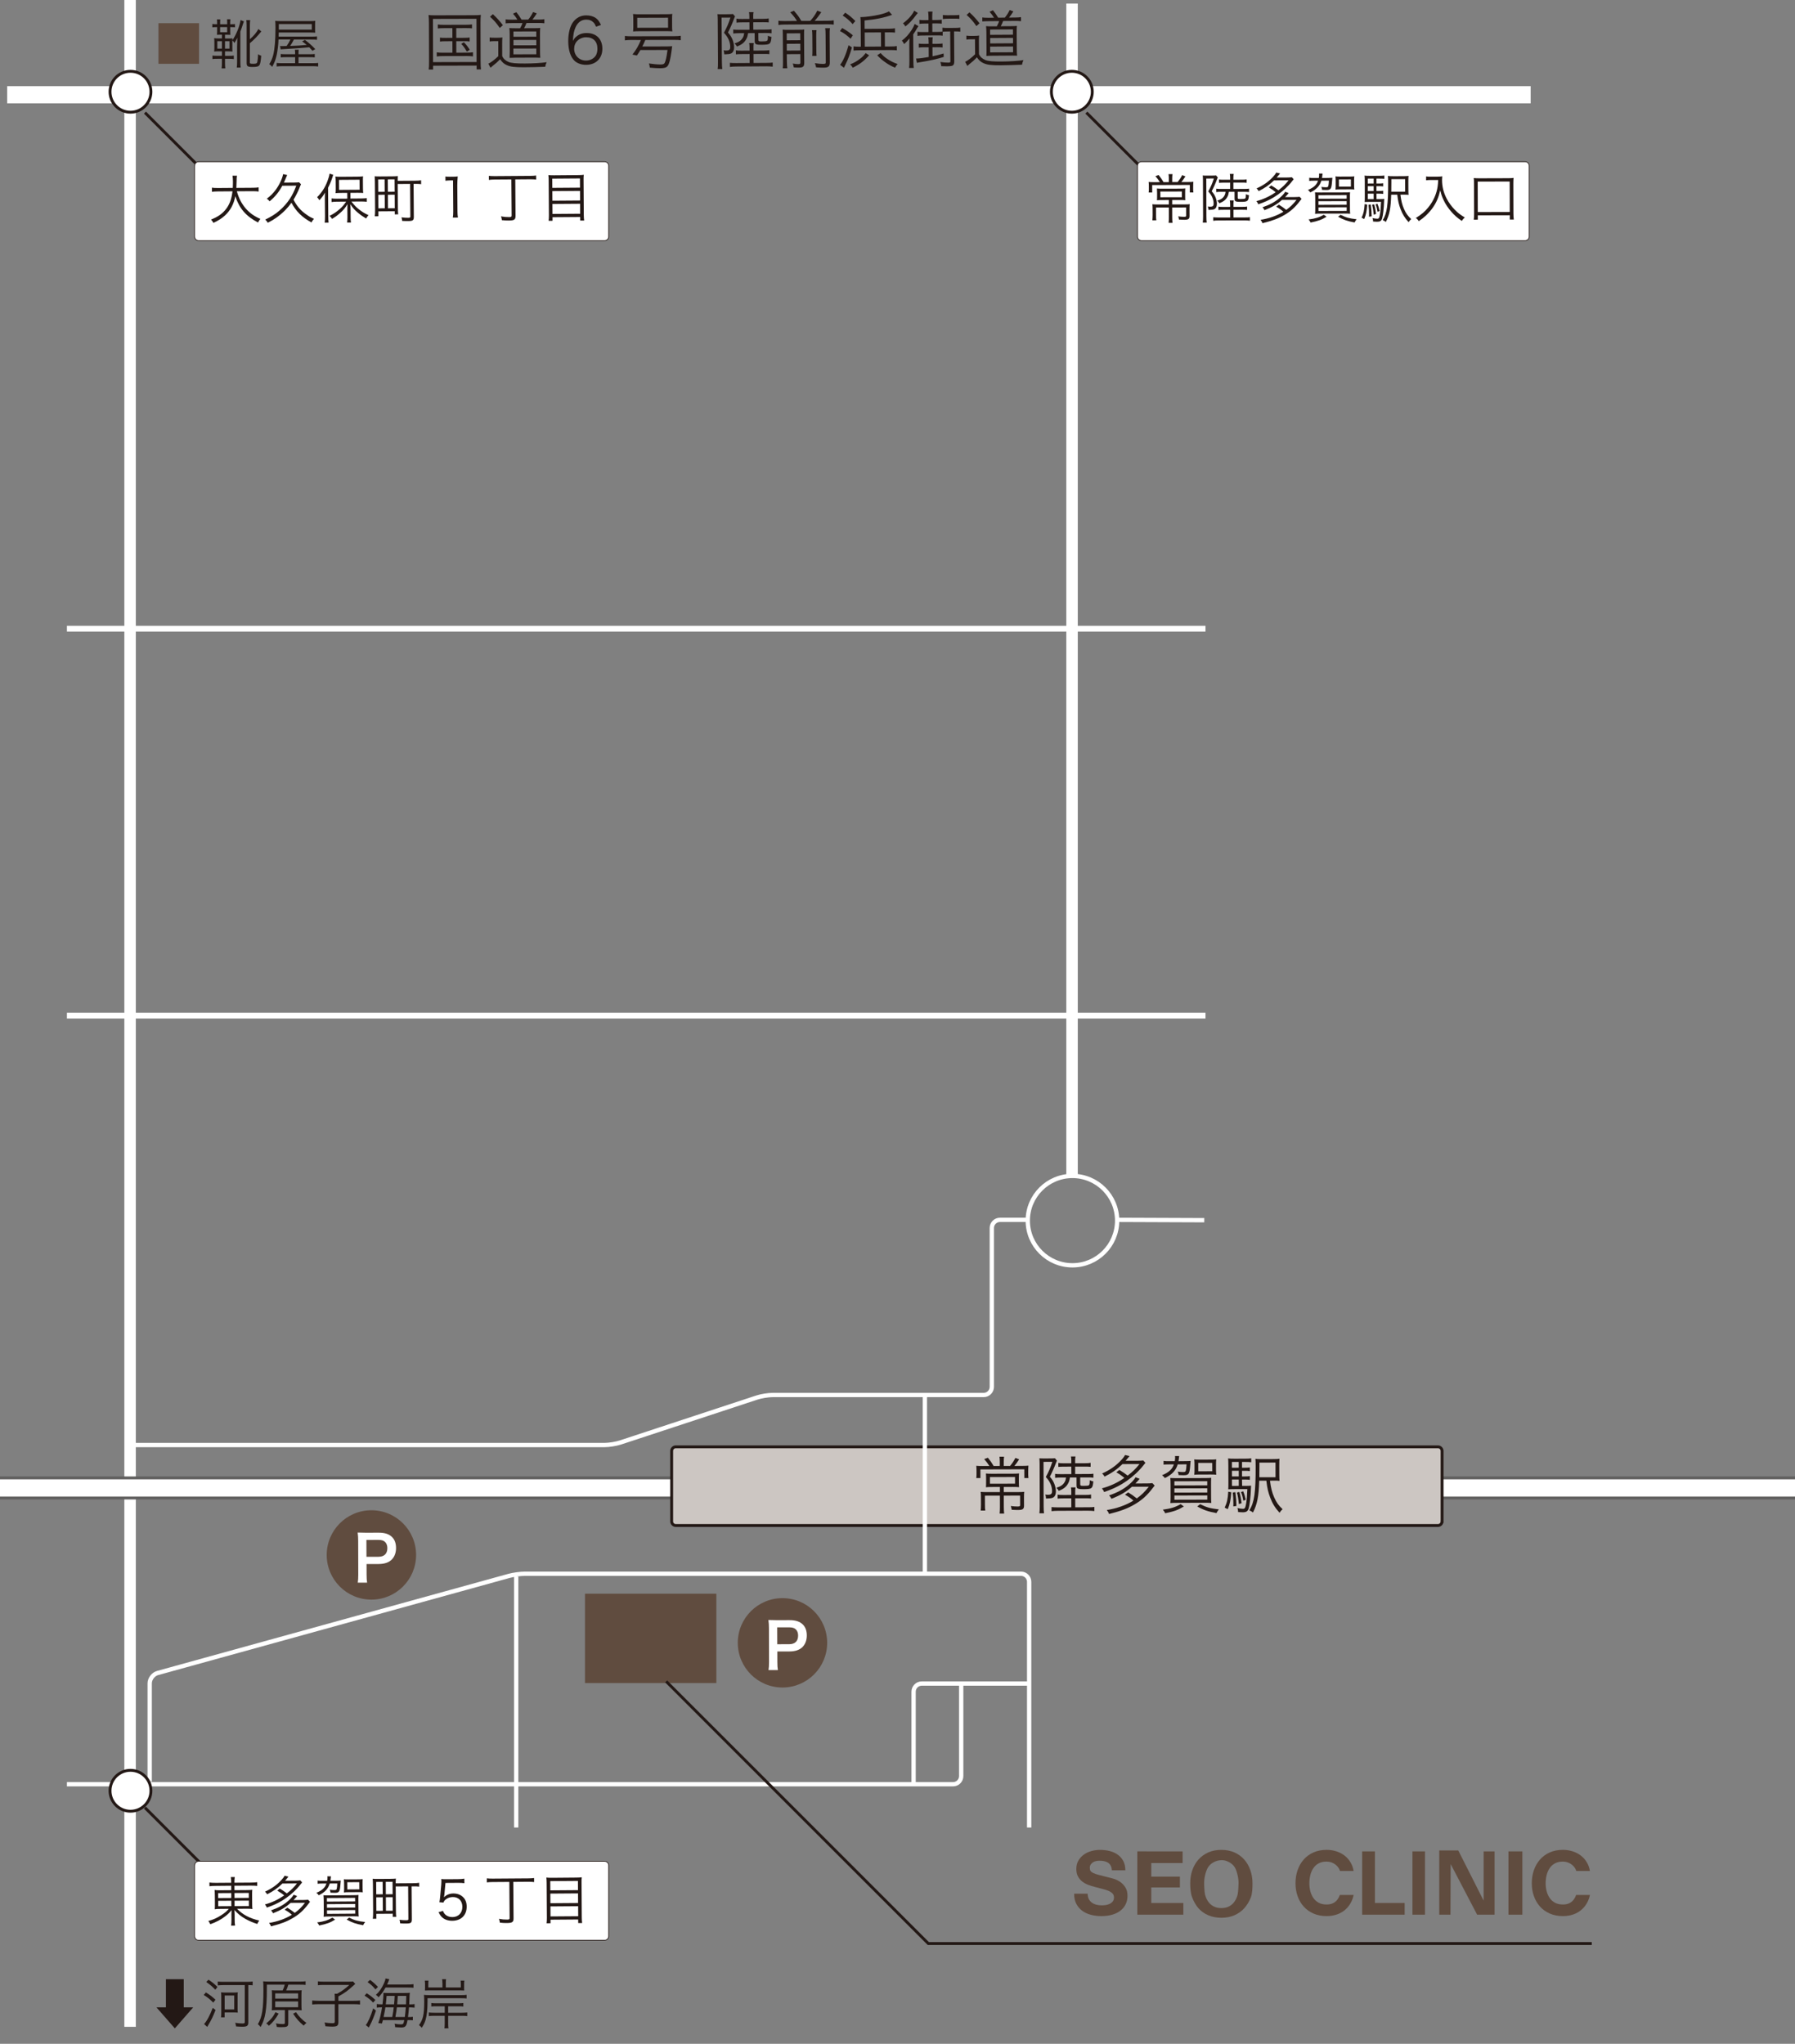 <?xml version="1.0" encoding="utf-8"?>
<!-- Generator: Adobe Illustrator 25.2.3, SVG Export Plug-In . SVG Version: 6.00 Build 0)  -->
<svg version="1.1" id="レイヤー_1" xmlns="http://www.w3.org/2000/svg" xmlns:xlink="http://www.w3.org/1999/xlink" x="0px"
	 y="0px" width="625.78px" height="712.58px" viewBox="0 0 625.78 712.58" style="enable-background:new 0 0 625.78 712.58;"
	 xml:space="preserve">
<rect x="0" y="0" width="625.78" height="712.58" fill="#808080" stroke="none"/>
<style type="text/css">
	.st0{fill:none;stroke:#FFFFFF;stroke-width:4;stroke-miterlimit:10;}
	.st1{fill:none;stroke:#605F5E;stroke-width:8;stroke-miterlimit:10;}
	.st2{fill:none;stroke:#FFFFFF;stroke-width:6;stroke-miterlimit:10;}
	.st3{fill:#231815;}
	.st4{fill:#604C3F;}
	.st5{fill:#CCC6C2;}
	.st6{fill:none;stroke:#231815;}
	.st7{fill:none;stroke:#FFFFFF;stroke-width:1.5;stroke-miterlimit:10;}
	.st8{fill:none;stroke:#FFFFFF;stroke-width:2;stroke-miterlimit:10;}
	.st9{fill:#FFFFFF;}
	.st10{fill:none;stroke:#231815;stroke-miterlimit:10;}
	.st11{fill:#FFFFFF;stroke:#231815;stroke-miterlimit:10;}
	.st12{fill:none;stroke:#231815;stroke-width:0.25;stroke-miterlimit:10;}
</style>
<g>
	<g>
		<line class="st0" x1="45.35" y1="706.65" x2="45.35" y2="0"/>
		<line class="st1" x1="0" y1="518.77" x2="625.78" y2="518.77"/>
		<line class="st2" x1="0" y1="518.77" x2="625.78" y2="518.77"/>
		<g>
			<g>
				<path class="st3" d="M149.54,7.93c0-1.05-0.05-1.81-0.14-2.69c0.72,0.09,1.38,0.11,2.56,0.1l13.08-0.03
					c1.16,0,1.79-0.03,2.6-0.12c-0.09,0.81-0.13,1.55-0.12,2.69l0.03,13.32c0,1.6,0.05,2.4,0.14,3l-1.53,0l0-1.33l-15.17,0.04
					l0,1.33l-1.53,0c0.09-0.59,0.13-1.38,0.12-3L149.54,7.93z M150.97,21.66l15.17-0.04l-0.04-15.07l-15.17,0.04L150.97,21.66z
					 M154.68,9.82c-0.94,0-1.46,0.03-2.05,0.11l0-1.4c0.61,0.11,1.09,0.13,2.06,0.13l7.72-0.02c0.98,0,1.57-0.05,2.14-0.14l0,1.4
					c-0.61-0.09-1.14-0.11-2.12-0.1l-3.37,0.01l0.01,3.39l2.69-0.01c0.98,0,1.42-0.03,1.97-0.11l0,1.38
					c-0.55-0.09-1.05-0.11-1.97-0.1l-2.69,0.01l0.01,4l3.67-0.01c0.9,0,1.53-0.05,2.14-0.14l0,1.44c-0.63-0.09-1.29-0.13-2.14-0.13
					l-8.33,0.02c-0.9,0-1.51,0.05-2.16,0.14l0-1.44c0.61,0.09,1.25,0.13,2.17,0.13l3.3-0.01l-0.01-4l-2.34,0.01
					c-0.92,0-1.44,0.03-1.99,0.11l0-1.38c0.55,0.09,0.98,0.11,1.99,0.1l2.34-0.01l-0.01-3.39L154.68,9.82z M161.71,14.74
					c0.9,0.89,1.25,1.37,2.06,2.6L162.75,18c-0.77-1.33-1.12-1.81-1.95-2.71L161.71,14.74z"/>
				<path class="st3" d="M170.71,13.06c0.52,0.09,0.83,0.11,1.66,0.1l1.14,0c0.63,0,1.14-0.02,1.64-0.11
					c-0.06,0.68-0.08,1.25-0.08,2.27l0.01,4.22c0.42,0.96,1.12,1.59,2.19,2.05c0.98,0.41,2.6,0.56,5.73,0.55
					c2.89-0.01,5.62-0.17,7.59-0.46c-0.28,0.57-0.41,1.01-0.52,1.6c-2.25,0.09-5.53,0.17-7.39,0.17c-3.32,0.01-4.81-0.18-6.06-0.77
					c-0.94-0.43-1.51-0.94-2.28-2.03c-0.89,0.94-1.31,1.31-2.84,2.54c-0.15,0.11-0.28,0.22-0.5,0.44l-0.75-1.44
					c0.9-0.4,2.18-1.36,3.47-2.61l-0.01-5.23l-1.42,0c-0.72,0-1.05,0.02-1.57,0.11L170.71,13.06z M171.83,4.94
					c1.47,1.37,2.37,2.38,3.49,3.84l-1.09,0.97c-1.1-1.64-2.04-2.71-3.4-3.91L171.83,4.94z M180.38,6.84
					c-0.35-0.61-0.86-1.29-1.54-2.07l1.18-0.53c0.68,0.85,1.05,1.4,1.8,2.6l2.34-0.01c0.7-0.85,1.24-1.71,1.68-2.63l1.29,0.48
					c-0.57,0.92-1.02,1.56-1.52,2.15l2.01,0c1.05,0,1.66-0.05,2.16-0.14l0,1.42c-0.72-0.09-1.38-0.11-2.17-0.1l-4.07,0.01
					c-0.26,0.72-0.46,1.12-0.83,1.82l3.52-0.01c1.05,0,1.68-0.03,2.1-0.09c-0.06,0.68-0.08,1.36-0.08,2.21l0.02,5.95
					c0,0.87,0.03,1.62,0.09,2.25c-0.44-0.04-0.98-0.06-1.62-0.06l-6.95,0.02c-0.74,0-1.57,0.03-2.14,0.07
					c0.04-0.66,0.06-1.38,0.06-2.12l-0.02-6.14c0-0.77-0.05-1.64-0.12-2.14c0.5,0.06,1.2,0.08,2.3,0.08l1.46,0
					c0.37-0.68,0.61-1.2,0.83-1.82l-3.67,0.01c-1.05,0-1.53,0.03-2.21,0.09l0-1.4c0.48,0.09,1.12,0.13,2.23,0.13L180.38,6.84z
					 M178.99,18.94l7.98-0.02l-0.01-2.01l-7.98,0.02L178.99,18.94z M179,12.82l7.96-0.02l0-1.84l-7.96,0.02L179,12.82z
					 M179.01,15.81l7.96-0.02l0-1.88L179,13.93L179.01,15.81z"/>
				<path class="st3" d="M207.78,9.31c-0.29-0.7-0.44-1-0.77-1.38c-0.66-0.72-1.51-1.09-2.6-1.09c-1.71,0-2.99,0.93-3.78,2.72
					c-0.57,1.31-0.76,2.32-0.91,4.7c0.39-0.68,0.61-0.99,1.09-1.4c1.03-0.92,2.18-1.34,3.69-1.34c3.39-0.01,5.49,2.08,5.5,5.45
					c0.01,3.39-2.26,5.63-5.71,5.63c-1.55,0-3.02-0.5-3.96-1.37c-1.42-1.31-2.22-3.75-2.23-6.86c-0.01-2.73,0.6-5.18,1.64-6.61
					c1.16-1.58,2.71-2.39,4.61-2.4c1.31,0,2.49,0.32,3.33,0.91c0.77,0.54,1.21,1.13,1.84,2.44L207.78,9.31z M204.27,12.99
					c-1.09,0-2.25,0.49-3.01,1.25c-0.72,0.72-1.09,1.69-1.09,2.78c0.01,2.36,1.78,4.11,4.14,4.1c1.42,0,2.73-0.69,3.41-1.78
					c0.35-0.57,0.56-1.47,0.56-2.32C208.28,14.44,206.83,12.98,204.27,12.99z"/>
				<path class="st3" d="M220.1,13.93c-0.92,0-1.66,0.05-2.25,0.14l0-1.55c0.59,0.09,1.27,0.13,2.25,0.13l14.96-0.04
					c0.98,0,1.68-0.05,2.27-0.14l0,1.55c-0.61-0.09-1.33-0.13-2.27-0.12l-10.08,0.03c-0.48,1.12-0.63,1.47-1.07,2.28l7.98-0.02
					c1.31,0,1.88-0.03,2.45-0.09c-0.04,0.15-0.04,0.24-0.06,0.39c-0.09,0.77-0.09,0.77-0.15,1.14c-0.41,3.11-0.84,4.75-1.43,5.43
					c-0.44,0.53-1.14,0.72-2.51,0.73c-1.01,0-2.36-0.08-3.65-0.21c-0.02-0.44-0.11-0.87-0.33-1.46c1.4,0.22,3,0.36,3.96,0.36
					c0.98,0,1.31-0.11,1.55-0.55c0.37-0.7,0.67-2.04,0.99-4.51l-9.45,0.02c-0.41,0.7-0.61,1.01-1.22,1.91l-1.55-0.32
					c1.35-1.77,2.09-3.04,2.94-5.08L220.1,13.93z M220.78,6.52c0-0.66-0.02-1.09-0.09-1.64c0.85,0.09,1.55,0.11,2.45,0.1l8.77-0.02
					c1.25,0,1.86-0.03,2.47-0.12c-0.06,0.55-0.08,0.98-0.08,1.64l0.01,2.84c0,0.68,0.02,1.05,0.09,1.62
					c-0.72-0.06-1.22-0.08-2.3-0.08l-9.07,0.02c-1.03,0-1.6,0.03-2.32,0.09c0.06-0.59,0.08-0.98,0.08-1.62L220.78,6.52z
					 M222.16,6.21l0.01,3.48l10.74-0.03l-0.01-3.48L222.16,6.21z"/>
			</g>
		</g>
		<g>
			<g>
				<path class="st3" d="M250.22,6.9c0-0.68-0.03-1.31-0.1-1.97c0.33,0.04,0.85,0.06,1.57,0.05l2.27-0.02
					c0.74-0.01,1.22-0.03,1.57-0.08l0.71,0.83c-0.11,0.22-0.17,0.35-0.28,0.66c-0.54,1.49-1.46,3.62-2.17,4.96
					c0.86,1,1.21,1.59,1.61,2.57c0.33,0.87,0.51,1.75,0.52,2.53c0.01,1.12-0.38,1.91-1.08,2.22c-0.44,0.18-1.07,0.27-1.94,0.28
					c-0.02,0-0.09,0-0.18,0l-0.24,0c-0.03-0.63-0.07-0.92-0.25-1.38c0.46,0.06,0.63,0.08,0.92,0.08c1.09-0.01,1.44-0.32,1.43-1.3
					c-0.01-0.81-0.16-1.6-0.5-2.38c-0.4-0.94-0.78-1.5-1.7-2.53c0.97-1.76,1.64-3.29,2.26-5.29l-3.08,0.02l0.11,15.5
					c0.01,1.09,0.06,1.84,0.15,2.43l-1.62,0.01c0.08-0.57,0.12-1.36,0.11-2.51L250.22,6.9z M261.31,16.4c0-0.57-0.05-0.96-0.14-1.38
					l1.62-0.01c-0.08,0.39-0.13,0.79-0.12,1.38l0.01,1.25l3.54-0.02c1.01-0.01,1.44-0.03,1.99-0.15l0.01,1.4
					c-0.55-0.06-1.07-0.08-1.99-0.07l-3.54,0.02l0.02,3.13l4.53-0.03c1.03-0.01,1.6-0.03,2.14-0.12l0.01,1.44
					c-0.72-0.08-1.42-0.12-2.17-0.12l-10.56,0.07c-0.92,0.01-1.57,0.05-2.19,0.15l-0.01-1.44c0.63,0.06,1.33,0.1,2.17,0.09
					l4.72-0.03l-0.02-3.13l-2.78,0.02c-0.92,0.01-1.42,0.03-1.99,0.1l-0.01-1.4c0.55,0.11,0.98,0.12,1.99,0.12l2.78-0.02
					L261.31,16.4z M261.27,7.78l-2.6,0.02c-0.87,0.01-1.31,0.03-1.92,0.1l-0.01-1.4c0.53,0.11,0.98,0.12,1.92,0.12l2.6-0.02
					l-0.01-1.03c0-0.52-0.05-0.92-0.14-1.33l1.6-0.01c-0.08,0.42-0.13,0.81-0.12,1.33l0.01,1.03L266,6.57
					c0.98-0.01,1.46-0.03,1.99-0.15l0.01,1.4c-0.59-0.06-1.12-0.08-1.99-0.07l-3.41,0.02l0.02,2.58l4.35-0.03
					c1.01-0.01,1.51-0.03,2.01-0.12l0.01,1.4c-0.68-0.08-1.27-0.1-2.01-0.1l-2.6,0.02l0.02,2.36c0,0.48,0.16,0.57,1.12,0.56
					c1.14-0.01,1.6-0.05,1.9-0.23c0.22-0.15,0.3-0.61,0.29-1.75c0.57,0.26,0.79,0.32,1.25,0.41c-0.22,2.54-0.44,2.71-3.48,2.74
					c-0.74,0.01-1.36-0.03-1.64-0.12c-0.59-0.17-0.72-0.41-0.73-1.2l-0.02-2.75l-2.3,0.02c-0.17,1.03-0.27,1.42-0.62,2.06
					c-0.65,1.21-1.56,1.94-3.26,2.6c-0.22-0.44-0.44-0.72-0.82-1.07c1.59-0.51,2.35-1.07,2.92-2.1c0.24-0.46,0.32-0.75,0.43-1.49
					l-1.79,0.01c-0.74,0.01-1.33,0.03-2.01,0.12l-0.01-1.4c0.48,0.08,0.98,0.1,2.01,0.1l3.65-0.02L261.27,7.78z"/>
				<path class="st3" d="M277.84,7.3c-0.75-1.2-1.17-1.74-2.36-3.02l1.31-0.53c1.54,1.83,1.76,2.13,2.56,3.55l3.13-0.02
					c1.06-1.19,1.67-2.05,2.45-3.56l1.4,0.52c-0.87,1.3-1.62,2.26-2.34,3.03l4.48-0.03c0.98-0.01,1.6-0.05,2.19-0.15l0.01,1.49
					c-0.63-0.08-1.25-0.12-2.19-0.12l-14.91,0.1c-0.92,0.01-1.51,0.05-2.19,0.15l-0.01-1.49c0.7,0.1,0.7,0.1,2.19,0.12L277.84,7.3z
					 M274.33,21.49c0.01,1.16,0.06,1.77,0.15,2.32l-1.6,0.01c0.08-0.61,0.1-1.27,0.09-2.36l-0.06-9.18
					c-0.01-1.07-0.03-1.44-0.08-1.95c0.72,0.06,1.25,0.08,2.12,0.07l3.43-0.02c1.2-0.01,1.53-0.03,1.99-0.1
					c-0.04,0.5-0.06,1.07-0.05,2.32l0.06,9.27c0.01,1.31-0.4,1.69-1.83,1.7c-0.46,0-0.98-0.01-1.82-0.07
					c-0.11-0.63-0.16-0.81-0.36-1.35c0.79,0.15,1.42,0.21,1.9,0.21c0.63,0,0.76-0.11,0.76-0.57l-0.02-2.93l-4.72,0.03L274.33,21.49z
					 M279,14.02l-0.02-2.41l-4.72,0.03l0.02,2.41L279,14.02z M279.02,17.61l-0.02-2.36l-4.72,0.03l0.02,2.36L279.02,17.61z
					 M284.66,10.51c-0.08,0.53-0.1,0.88-0.1,2.06l0.03,4.44c0.01,1.66,0.01,1.95,0.1,2.47l-1.53,0.01c0.06-0.55,0.08-0.92,0.07-2.45
					l-0.03-4.46c-0.01-1.12-0.03-1.44-0.12-2.06L284.66,10.51z M289.35,9.82c-0.1,0.57-0.12,1.16-0.11,2.36l0.06,9.47
					c0.01,1.53-0.45,1.93-2.24,1.94c-0.74,0.01-1.47-0.03-2.56-0.11c-0.09-0.55-0.18-0.9-0.43-1.46c1.16,0.19,2.1,0.27,2.82,0.27
					c0.85-0.01,1.01-0.09,1-0.66l-0.07-9.47c-0.01-1.31-0.03-1.71-0.15-2.32L289.35,9.82z"/>
				<path class="st3" d="M293.61,9.77c1.6,0.91,2.46,1.49,3.71,2.53l-0.78,1.21c-1.41-1.3-2.18-1.87-3.71-2.69L293.61,9.77z
					 M297.01,16.54c-0.73,2.48-1.35,4.1-2.17,5.77c-0.24,0.5-0.45,0.94-0.62,1.32l-1.34-1.04c1.02-1.21,2.07-3.67,2.95-6.82
					L297.01,16.54z M294.67,4.42c1.43,0.95,2.29,1.65,3.52,2.91l-0.93,1.08c-1.3-1.41-2.07-2.08-3.48-2.99L294.67,4.42z M303,19.28
					c-1.82,2.02-3.15,3.04-5.7,4.33c-0.31-0.54-0.49-0.74-0.93-1.15c1.53-0.64,2.22-1.04,3.31-1.86c0.94-0.68,1.33-1.08,2.11-2.09
					L303,19.28z M310.61,16.21c1.01-0.01,1.51-0.03,2.05-0.15l0.01,1.49c-0.61-0.06-1.25-0.1-2.06-0.1l-11.02,0.08
					c-0.85,0.01-1.42,0.03-2.03,0.1l-0.01-1.46c0.61,0.08,1.16,0.12,1.93,0.12l0.63,0l-0.05-7.7c-0.01-1.18-0.04-2.06-0.11-2.65
					c0.15,0.02,0.26,0.02,0.35,0.02c1.42-0.01,4.33-0.4,6.2-0.83c1.51-0.34,2.77-0.78,3.4-1.16l1.1,1.2c-2.7,1-5.74,1.61-9.59,1.97
					l0.02,2.93l8.53-0.06c0.98-0.01,1.51-0.05,2.05-0.15l0.01,1.51c-0.72-0.08-1.23-0.1-2.06-0.1l-1.49,0.01l0.03,4.94L310.61,16.21
					z M307.12,11.29l-5.66,0.04l0.03,4.94l5.66-0.04L307.12,11.29z M306.99,18.49c0.9,0.98,1.34,1.37,2.29,2.02
					c1.23,0.82,2,1.21,3.66,1.83c-0.46,0.48-0.56,0.64-0.91,1.27c-1.62-0.73-2.35-1.14-3.45-1.94c-1.03-0.71-1.6-1.21-2.77-2.39
					L306.99,18.49z"/>
				<path class="st3" d="M317.01,15.93c-0.01-0.9,0.01-1.6,0.05-2.56c-0.59,0.77-1.04,1.28-1.87,2c-0.22-0.5-0.38-0.76-0.77-1.2
					c1.46-1.13,2.39-2.18,3.49-3.87c0.48-0.75,0.71-1.23,0.95-1.95l1.32,0.76c-0.11,0.13-0.24,0.35-0.48,0.75
					c-0.45,0.83-0.78,1.32-1.34,2.13l0.06,9.14c0.01,1.22,0.04,1.92,0.13,2.56l-1.62,0.01c0.08-0.68,0.12-1.36,0.11-2.58
					L317.01,15.93z M319.97,4.51c-0.24,0.31-0.37,0.44-0.61,0.77c-1.45,1.91-2.25,2.77-3.73,3.94c-0.24-0.48-0.46-0.74-0.84-1.09
					c1.76-1.26,3.28-2.95,3.91-4.4L319.97,4.51z M322.15,16.48c-0.79,0.01-1.29,0.03-1.84,0.12l-0.01-1.4
					c0.5,0.08,0.98,0.1,1.84,0.1l1.62-0.01l0-0.52c-0.01-0.7-0.05-1.2-0.14-1.77l1.55-0.01c-0.08,0.55-0.1,1.05-0.1,1.75l0,0.55
					l1.68-0.01c0.83-0.01,1.29-0.03,1.84-0.12l0.01,1.4c-0.59-0.08-1.05-0.1-1.84-0.1l-1.68,0.01l0.02,3.15
					c1.42-0.29,2.14-0.47,3.86-0.97l0.05,1.2c-2.33,0.74-4.91,1.32-8.19,1.83c-0.44,0.07-0.85,0.14-1.16,0.23l-0.29-1.51
					c0.98,0.02,2.12-0.15,4.41-0.53l-0.02-3.39L322.15,16.48z M330.35,10.98c-0.7,0-1.27,0.03-1.71,0.1l0.01,1.36
					c-0.55-0.08-1.03-0.1-1.84-0.1l-5.1,0.04c-0.81,0.01-1.31,0.03-1.86,0.12l-0.01-1.42c0.57,0.08,1.01,0.1,1.86,0.1l2.01-0.01
					l-0.02-2.97l-1.31,0.01c-0.83,0.01-1.31,0.03-1.84,0.12l-0.01-1.4c0.5,0.08,0.98,0.1,1.84,0.1L323.7,7l-0.01-1.18
					c0-0.72-0.05-1.16-0.14-1.77l1.55-0.01c-0.08,0.59-0.1,1.05-0.1,1.79l0.01,1.16l1.46-0.01c0.85-0.01,1.27-0.03,1.84-0.12
					l0.01,1.4c-0.57-0.08-1.01-0.1-1.84-0.1l-1.46,0.01l0.02,2.97l1.77-0.01c0.87-0.01,1.22-0.03,1.75-0.1l-0.01-1.38
					c0.5,0.08,0.96,0.1,1.79,0.1l2.67-0.02c0.81-0.01,1.27-0.03,1.77-0.12l0.01,1.44c-0.53-0.08-1.03-0.1-1.79-0.1l-0.39,0
					l0.07,10.47c0,0.79-0.21,1.27-0.6,1.45c-0.33,0.16-1.03,0.25-1.9,0.25c-0.57,0-1.12-0.01-2.03-0.05
					c-0.07-0.66-0.12-0.92-0.32-1.46c1.14,0.17,2.06,0.23,2.78,0.22c0.59,0,0.72-0.09,0.72-0.44l-0.07-10.43L330.35,10.98z
					 M328.7,5.22c0.44,0.06,0.98,0.1,1.62,0.1l2.47-0.02c0.79-0.01,1.27-0.03,1.66-0.1l0.01,1.38c-0.42-0.06-0.94-0.08-1.66-0.08
					l-2.49,0.02c-0.57,0-1.09,0.05-1.6,0.12L328.7,5.22z"/>
				<path class="st3" d="M336.9,12.42c0.53,0.08,0.83,0.1,1.66,0.1l1.14-0.01c0.63,0,1.14-0.03,1.64-0.12
					c-0.06,0.68-0.08,1.25-0.07,2.27l0.03,4.22c0.42,0.96,1.13,1.59,2.2,2.04c0.99,0.41,2.61,0.55,5.73,0.53
					c2.89-0.02,5.62-0.19,7.58-0.49c-0.28,0.57-0.41,1.01-0.51,1.6c-2.25,0.1-5.53,0.19-7.39,0.2c-3.32,0.02-4.81-0.16-6.06-0.75
					c-0.94-0.43-1.51-0.93-2.29-2.02c-0.89,0.95-1.3,1.32-2.83,2.56c-0.15,0.11-0.28,0.22-0.5,0.44l-0.75-1.44
					c0.89-0.4,2.18-1.37,3.46-2.63l-0.04-5.23l-1.42,0.01c-0.72,0-1.05,0.03-1.57,0.12L336.9,12.42z M337.98,4.3
					c1.48,1.37,2.38,2.37,3.5,3.82L340.4,9.1c-1.11-1.63-2.05-2.7-3.42-3.89L337.98,4.3z M346.54,6.17
					c-0.36-0.61-0.86-1.28-1.55-2.07l1.18-0.53c0.68,0.85,1.06,1.39,1.81,2.59l2.34-0.02c0.69-0.86,1.23-1.71,1.67-2.64l1.29,0.47
					c-0.56,0.92-1.02,1.56-1.51,2.15l2.01-0.01c1.05-0.01,1.66-0.06,2.16-0.15l0.01,1.42c-0.72-0.08-1.38-0.1-2.17-0.09l-4.07,0.03
					c-0.26,0.72-0.45,1.12-0.82,1.82l3.52-0.02c1.05-0.01,1.68-0.03,2.1-0.1c-0.06,0.68-0.08,1.36-0.07,2.21l0.04,5.95
					c0.01,0.87,0.03,1.62,0.1,2.25c-0.44-0.04-0.98-0.06-1.62-0.05l-6.95,0.05c-0.74,0.01-1.57,0.03-2.14,0.08
					c0.04-0.66,0.06-1.38,0.05-2.12l-0.04-6.14c0-0.77-0.06-1.64-0.12-2.14c0.5,0.06,1.2,0.08,2.3,0.07l1.46-0.01
					c0.37-0.68,0.6-1.21,0.82-1.82l-3.67,0.03c-1.05,0.01-1.53,0.03-2.21,0.1l-0.01-1.4c0.48,0.08,1.12,0.12,2.23,0.12L346.54,6.17z
					 M345.18,12.15l7.96-0.05l-0.01-1.84l-7.96,0.05L345.18,12.15z M345.2,18.27l7.98-0.05l-0.01-2.01l-7.98,0.05L345.2,18.27z
					 M345.21,15.14l7.96-0.05l-0.01-1.88l-7.96,0.05L345.21,15.14z"/>
			</g>
		</g>
		<g>
			<path class="st4" d="M69.39,8.08v14.17H55.24V8.08H69.39z"/>
			<path class="st3" d="M82.67,15.97c0-0.67,0.02-1.29,0.07-2.83c-0.32,0.67-0.67,1.33-1.01,1.85c-0.24-0.41-0.47-0.69-0.73-0.92
				c0,0.37,0,0.47,0,0.62v2c0,0.69,0,0.86,0.04,1.29c-0.51-0.06-0.86-0.07-1.63-0.07h-0.97v1.56h1.31c0.92,0,1.33-0.02,1.76-0.09
				v1.22c-0.45-0.07-0.9-0.09-1.74-0.09h-1.33v1.37c0,0.84,0.04,1.44,0.11,1.97h-1.29c0.08-0.6,0.11-1.18,0.11-2.02V20.5H75.8
				c-0.9,0-1.29,0.02-1.74,0.09v-1.22c0.45,0.07,0.86,0.09,1.76,0.09h1.56v-1.56h-1.09c-0.71,0-1.11,0.02-1.63,0.07
				c0.06-0.43,0.08-0.79,0.08-1.37v-1.84c0-0.62-0.02-0.97-0.08-1.44c0.47,0.06,0.92,0.08,1.71,0.08h1.01v-1.31h-0.52
				c-0.43,0-0.77,0.02-1.22,0.04c0.04-0.3,0.06-0.62,0.06-1.01V9.45h-0.15c-0.66,0-1.09,0.02-1.52,0.09V8.36
				c0.41,0.08,0.82,0.09,1.54,0.09h0.13V8.04c0-0.58-0.02-0.99-0.08-1.27h1.18c-0.04,0.24-0.06,0.52-0.06,1.26v0.43h2.47V7.95
				c0-0.6-0.02-0.94-0.06-1.22h1.18c-0.06,0.34-0.08,0.69-0.08,1.24v0.49h0.23c0.67,0,1.07-0.02,1.44-0.07v1.14
				c-0.43-0.06-0.77-0.08-1.42-0.08h-0.24v1.65c0,0.45,0.02,0.75,0.06,1.05c-0.52-0.04-0.79-0.04-1.24-0.04h-0.64v1.31h0.97
				c0.97,0,1.22,0,1.63-0.06c-0.02,0.3-0.02,0.34-0.04,0.67c0.73-1.05,1.2-1.95,1.84-3.47c0.47-1.11,0.92-2.68,1.01-3.56l1.18,0.45
				c-0.11,0.28-0.11,0.28-0.32,0.92c-0.19,0.62-0.66,2-0.92,2.66v10.4c0,0.88,0.04,1.48,0.11,2.14h-1.35
				c0.08-0.66,0.11-1.31,0.11-2.14V15.97z M75.76,14.37v2.59h1.61v-2.59H75.76z M76.73,9.45v1.78h2.47V9.45H76.73z M78.44,16.96
				h1.57v-2.59h-1.57V16.96z M87.09,21.64c0,0.54,0.11,0.6,1.24,0.6c0.97,0,1.26-0.13,1.39-0.69c0.11-0.49,0.22-1.67,0.26-2.66
				c0.43,0.3,0.64,0.41,1.09,0.54c-0.17,1.97-0.32,2.7-0.56,3.17c-0.34,0.58-0.88,0.75-2.51,0.75c-1.63,0-2.02-0.26-2.02-1.35V8.73
				c0-0.69-0.04-1.2-0.11-1.71h1.35c-0.07,0.54-0.11,0.99-0.11,1.72v4.95c1.46-1.31,2.32-2.36,2.98-3.58l1.01,0.84
				c-1.24,1.57-2.55,2.92-3.99,4.12V21.64z"/>
			<path class="st3" d="M97.1,13.79c-0.09,2.04-0.32,3.84-0.62,5.3c-0.38,1.69-0.77,2.75-1.59,4.22c-0.28-0.36-0.64-0.67-1.01-0.94
				c0.71-1.18,1.07-2.02,1.37-3.19c0.52-2.1,0.79-5.17,0.79-9.59c0-1.09-0.04-1.78-0.09-2.32c0.66,0.07,1.11,0.09,2.27,0.09h9.76
				c0.92,0,1.39-0.02,1.93-0.09c-0.06,0.58-0.06,0.71-0.06,1.27v1.67c0,0.56,0,0.77,0.06,1.18c-0.73-0.04-1.27-0.06-1.85-0.06H97.18
				l-0.04,1.44h11.19c1.22,0,1.65-0.02,2.19-0.09v1.2c-0.6-0.07-1.07-0.09-2.14-0.09h-5.92c-0.54,1.03-0.79,1.44-1.31,2.23
				c2.64-0.09,3.15-0.11,5.79-0.36c-0.49-0.41-0.79-0.64-1.59-1.24l0.96-0.51c1.59,1.22,2.21,1.78,3.6,3.2l-0.97,0.6
				c-0.54-0.62-0.69-0.77-1.11-1.22c-2.59,0.24-5.19,0.43-9.29,0.66c-0.32,0.02-0.45,0.02-0.69,0.07l-0.21-1.2
				c0.32,0.06,0.41,0.06,0.66,0.06c0.07,0,0.07,0,1.63-0.04c0.56-0.82,0.96-1.5,1.31-2.27H97.1z M107.76,18.91
				c1.16,0,1.46-0.02,1.97-0.09v1.2c-0.56-0.08-1.05-0.09-1.97-0.09h-3.69v2.1h4.53c1.42,0,1.84-0.02,2.32-0.09v1.24
				c-0.58-0.08-1.22-0.11-2.4-0.11h-9.8c-1.01,0-1.72,0.04-2.27,0.11v-1.24c0.41,0.07,0.99,0.09,2.19,0.09h4.25v-2.1h-3.04
				c-0.92,0-1.44,0.02-1.97,0.09v-1.2c0.49,0.07,0.82,0.09,1.99,0.09h3.02c0-0.82-0.02-1.12-0.09-1.57h1.35
				c-0.08,0.45-0.09,0.77-0.09,1.57H107.76z M108.7,10.33V8.4h-11.5v1.93H108.7z"/>
		</g>
		<g>
			<path class="st5" d="M502.73,530.44c0,0.78-0.64,1.42-1.42,1.42H235.58c-0.78,0-1.42-0.64-1.42-1.42v-24.58
				c0-0.78,0.64-1.42,1.42-1.42h265.74c0.78,0,1.42,0.64,1.42,1.42V530.44z"/>
			<path class="st6" d="M502.73,530.44c0,0.78-0.64,1.42-1.42,1.42H235.58c-0.78,0-1.42-0.64-1.42-1.42v-24.58
				c0-0.78,0.64-1.42,1.42-1.42h265.74c0.78,0,1.42,0.64,1.42,1.42V530.44z"/>
		</g>
		<line class="st2" x1="2.49" y1="33.03" x2="533.62" y2="33.03"/>
		<g>
			<path class="st7" d="M358.79,637.16v-85.65c0-1.56-1.28-2.83-2.83-2.83H182.99c-1.56,0-4.06,0.34-5.57,0.76L54.92,583.3
				c-1.5,0.42-2.73,2.03-2.73,3.59v34.29"/>
		</g>
		<line class="st7" x1="179.95" y1="637.16" x2="179.95" y2="549.66"/>
		<line class="st0" x1="373.74" y1="1.25" x2="373.74" y2="410.34"/>
		<line class="st8" x1="23.33" y1="219.19" x2="420.27" y2="219.19"/>
		<g>
			<path class="st7" d="M46.04,503.81h164.72c1.56,0,4.05-0.4,5.53-0.89l47.58-15.67c1.48-0.49,3.97-0.89,5.53-0.89h73.54
				c1.56,0,2.83-1.28,2.83-2.83v-55.4c0-1.56,1.28-2.83,2.83-2.83h9.96"/>
		</g>
		<circle class="st7" cx="373.88" cy="425.57" r="15.58"/>
		<circle class="st4" cx="272.79" cy="572.77" r="15.58"/>
		<rect x="203.94" y="555.64" class="st4" width="45.8" height="31.16"/>
		<g>
			<path class="st9" d="M267.93,582.28c0.13-0.88,0.17-1.64,0.17-2.82l-0.03-11.83c0-1.05-0.05-1.84-0.18-2.82
				c0.94,0.04,1.62,0.06,2.78,0.06l4.57-0.01c2.12-0.01,3.61,0.49,4.66,1.54c0.9,0.87,1.36,2.18,1.37,3.76
				c0,1.66-0.5,3.02-1.45,4.03c-1.07,1.07-2.55,1.58-4.65,1.59l-4.18,0.01l0.01,3.65c0,1.18,0.05,2.01,0.18,2.84L267.93,582.28z
				 M275.14,573.25c2.01,0,3.1-1.08,3.1-3c0-0.88-0.24-1.6-0.73-2.1c-0.5-0.54-1.23-0.78-2.39-0.78l-4.18,0.01l0.02,5.88
				L275.14,573.25z"/>
		</g>
		<g>
			<circle class="st4" cx="129.48" cy="542.13" r="15.58"/>
			<g>
				<path class="st9" d="M124.73,551.79c0.13-0.88,0.17-1.64,0.17-2.82l-0.03-11.83c0-1.05-0.05-1.84-0.18-2.82
					c0.94,0.04,1.62,0.06,2.78,0.06l4.57-0.01c2.12-0.01,3.61,0.49,4.66,1.54c0.9,0.87,1.36,2.18,1.37,3.76
					c0,1.66-0.49,3.02-1.45,4.03c-1.07,1.07-2.55,1.58-4.65,1.59l-4.18,0.01l0.01,3.65c0,1.18,0.05,2.01,0.18,2.84L124.73,551.79z
					 M131.94,542.77c2.01-0.01,3.1-1.08,3.1-3c0-0.88-0.25-1.6-0.73-2.1c-0.5-0.54-1.23-0.78-2.39-0.78l-4.18,0.01l0.02,5.88
					L131.94,542.77z"/>
			</g>
		</g>
		<line class="st7" x1="322.44" y1="486.43" x2="322.44" y2="548.75"/>
		<g>
			<path class="st7" d="M23.33,622.07h308.94c1.56,0,2.83-1.28,2.83-2.83v-32.27"/>
		</g>
		<line class="st8" x1="23.33" y1="354.1" x2="420.27" y2="354.1"/>
		<g>
			<path class="st7" d="M358.65,586.97h-37.32c-1.56,0-2.83,1.28-2.83,2.83v31.78"/>
		</g>
		<g>
			<path class="st3" d="M64.06,690.04v9.82h3.28v0.02l-6.39,7.31l-6.39-7.31v-0.02h3.28v-9.82H64.06z"/>
			<path class="st3" d="M71.78,694.66c1.29,0.79,2.08,1.39,3.34,2.53l-0.77,1.03c-1.26-1.27-1.99-1.87-3.32-2.66L71.78,694.66z
				 M75.15,700.77c-0.9,2.3-1.44,3.43-2.47,5.15c-0.11,0.19-0.24,0.41-0.43,0.75l-1.11-0.99c0.96-0.99,2.08-3.11,3.02-5.64
				L75.15,700.77z M72.68,690.22c1.33,0.88,2.15,1.54,3.13,2.53l-0.75,0.97c-1.07-1.14-1.74-1.72-3.15-2.68L72.68,690.22z
				 M77.89,692.1c-0.79,0-1.48,0.04-1.97,0.11v-1.35c0.47,0.08,1.14,0.11,1.99,0.11h8.11c0.86,0,1.52-0.04,2.06-0.11v1.31
				c-0.45-0.06-0.75-0.07-1.52-0.07v13.06c0,1.14-0.47,1.46-2.1,1.46c-0.52,0-1.22-0.04-2.17-0.11c-0.06-0.52-0.11-0.73-0.3-1.26
				c1.14,0.17,1.78,0.23,2.49,0.23c0.71,0,0.86-0.09,0.86-0.51V692.1H77.89z M77.05,703.34c0.06-0.41,0.09-0.99,0.09-1.55v-5.6
				c0-0.67-0.02-1.12-0.08-1.57c0.47,0.06,0.86,0.08,1.57,0.08h2.7c0.71,0,1.11-0.02,1.57-0.08c-0.06,0.45-0.07,0.84-0.07,1.55v4.12
				c0,0.64,0.02,1.01,0.07,1.41c-0.41-0.04-0.82-0.06-1.42-0.06h-3.17v1.71H77.05z M78.32,700.57h3.34v-4.83h-3.34V700.57z"/>
			<path class="st3" d="M98.54,693.97c0.3-0.64,0.52-1.25,0.73-2.02h-6.24v1.35c0,7.42-0.52,10.55-2.19,13.42
				c-0.3-0.41-0.54-0.69-0.94-0.99c1.5-2.55,1.93-5.23,1.93-11.94c0-1.82-0.02-2.34-0.09-3c0.71,0.07,1.27,0.09,2.27,0.09h10.44
				c1.07,0,1.61-0.04,2.08-0.11v1.27c-0.52-0.08-1.03-0.09-2.04-0.09h-3.97c-0.24,0.84-0.43,1.31-0.75,2.02h3.39
				c0.96,0,1.54-0.02,2.02-0.07c-0.08,0.49-0.09,1.03-0.09,1.82v3.33c0,0.83,0.02,1.35,0.09,1.84c-0.58-0.06-1.2-0.08-2.01-0.08
				h-2.68v4.59c0,1.16-0.38,1.37-2.47,1.37c-0.51,0-0.94-0.02-1.52-0.08c-0.08-0.56-0.11-0.67-0.3-1.22
				c0.86,0.15,1.54,0.21,2.32,0.21c0.66,0,0.79-0.06,0.79-0.41v-4.46h-2.59c-0.73,0-1.35,0.02-1.97,0.08
				c0.06-0.56,0.07-1.14,0.07-1.93v-3.15c0-0.84-0.02-1.31-0.07-1.91c0.54,0.06,1.14,0.07,1.97,0.07H98.54z M97.13,702.05
				c-1.03,1.84-2.04,3.07-3.39,4.24c-0.28-0.38-0.51-0.56-0.92-0.83c1.48-1.2,2.36-2.23,3.22-3.92L97.13,702.05z M95.95,696.8h7.98
				v-1.82h-7.98V696.8z M95.95,699.82h7.98v-2.02h-7.98V699.82z M103.19,701.54c1.03,1.54,2.19,2.72,3.65,3.75
				c-0.36,0.26-0.62,0.51-0.96,0.94c-1.52-1.24-2.47-2.3-3.69-4.14L103.19,701.54z"/>
			<path class="st3" d="M116.72,696.35c0-0.49-0.02-0.84-0.06-1.24h0.86c1.74-0.94,2.75-1.69,4.27-3.07h-9.07
				c-0.75,0-1.41,0.04-1.89,0.11v-1.35c0.56,0.08,1.12,0.11,1.91,0.11h8.88c0.77,0,1.12-0.02,1.46-0.08l0.77,0.86
				c-0.39,0.34-0.41,0.36-0.67,0.6c-2.12,1.91-2.79,2.4-5.21,3.77v1.52h5.27c1.07,0,1.63-0.04,2.27-0.11v1.39
				c-0.67-0.07-1.26-0.11-2.27-0.11h-5.27v6.26c0,1.25-0.45,1.57-2.15,1.57c-0.6,0-1.18-0.04-2.38-0.13
				c-0.08-0.58-0.13-0.82-0.32-1.31c1.14,0.17,1.93,0.24,2.7,0.24c0.73,0,0.9-0.09,0.9-0.54v-6.09h-5.58c-0.94,0-1.59,0.04-2.3,0.11
				v-1.39c0.69,0.07,1.29,0.11,2.34,0.11h5.55V696.35z"/>
			<path class="st3" d="M127.83,694.94c1.29,0.82,1.89,1.27,3.05,2.36l-0.81,0.9c-0.96-1.03-1.59-1.56-2.98-2.42L127.83,694.94z
				 M131.07,701c-0.67,2.06-1.44,3.93-2.17,5.26c-0.21,0.39-0.21,0.39-0.32,0.62l-1.07-0.84c0.71-0.75,1.76-3.13,2.59-5.83
				L131.07,701z M129.01,690.28c1.14,0.86,1.87,1.52,2.75,2.45l-0.86,0.88c-1.05-1.24-1.61-1.76-2.74-2.53L129.01,690.28z
				 M141.71,691.89c1.35,0,1.89-0.02,2.44-0.11v1.25c-0.43-0.06-1.05-0.08-2.36-0.08h-7.38c-0.84,1.5-1.35,2.19-2.44,3.41
				c-0.26-0.36-0.54-0.62-0.92-0.86c1.22-1.09,2.02-2.25,2.85-4.1c0.28-0.64,0.45-1.16,0.51-1.61l1.31,0.26
				c-0.09,0.21-0.09,0.21-0.28,0.73c-0.13,0.36-0.24,0.62-0.49,1.11H141.71z M133.49,704.28c-0.11,0.41-0.17,0.6-0.34,1.22
				l-1.27-0.17c0.54-1.44,0.96-3.19,1.31-5.47h-0.11c-0.77,0-1.18,0.02-1.72,0.11v-1.27c0.45,0.07,0.94,0.11,1.8,0.11h0.19
				c0.21-1.63,0.32-2.81,0.32-3.45c0-0.04,0-0.22-0.02-0.54c0.23,0.02,0.77,0.04,1.33,0.04h5.96c0.96,0,1.31-0.02,1.95-0.07
				c-0.09,0.49-0.09,0.66-0.17,2.83c-0.02,0.38-0.02,0.62-0.06,1.2h0.13c0.86,0,1.27-0.02,1.74-0.11v1.27
				c-0.56-0.07-1.11-0.11-1.74-0.11h-0.21c-0.02,0.19-0.02,0.19-0.04,0.53c-0.06,0.79-0.15,1.74-0.3,2.85h0.21
				c0.73,0,1.03-0.02,1.48-0.11v1.24c-0.49-0.06-0.86-0.07-1.52-0.07h-0.34c-0.38,2.17-0.71,2.57-2.25,2.57
				c-0.43,0-1.05-0.04-2.06-0.11c0-0.49-0.06-0.75-0.21-1.2c0.81,0.15,1.56,0.22,2.08,0.22c0.96,0,1.03-0.09,1.31-1.48H133.49z
				 M134.35,699.85c-0.11,0.9-0.24,1.56-0.62,3.37h3.02c0.34-1.84,0.34-1.84,0.51-3.37H134.35z M137.38,698.81
				c0.13-1.29,0.13-1.42,0.21-2.94h-2.81c-0.09,1.27-0.13,1.67-0.28,2.94H137.38z M138.36,699.85c-0.19,1.54-0.19,1.54-0.51,3.37
				h3.28c0.13-1.03,0.23-1.85,0.34-3.37H138.36z M141.54,698.81c0.04-0.75,0.08-1.82,0.09-2.94h-2.94
				c-0.09,1.24-0.17,2.23-0.22,2.94H141.54z"/>
			<path class="st3" d="M149.04,697.92c0,2.74-0.22,4.78-0.69,6.35c-0.3,0.99-0.66,1.71-1.31,2.72c-0.26-0.34-0.45-0.52-0.97-0.94
				c1.41-1.89,1.82-3.71,1.82-8.24c0-1.12-0.04-1.76-0.09-2.3c0.67,0.08,1.14,0.09,2.17,0.09h10.7c1.11,0,1.54-0.02,2-0.11v1.27
				c-0.54-0.07-1.05-0.09-2-0.09h-11.62V697.92z M154.23,691.33c0-0.51-0.04-0.92-0.11-1.29h1.39c-0.08,0.36-0.09,0.73-0.09,1.26
				v1.63h5.23v-1.22c0-0.45-0.04-0.81-0.07-1.16h1.31c-0.07,0.36-0.09,0.73-0.09,1.16v1.25c0,0.36,0,0.75,0.04,1.03
				c-0.56-0.02-0.97-0.04-1.31-0.04h-11.19c-0.32,0-0.66,0.02-1.2,0.04c0.02-0.43,0.04-0.64,0.04-0.99v-1.29
				c0-0.41-0.04-0.75-0.09-1.16h1.29c-0.04,0.34-0.06,0.67-0.06,1.2v1.18h4.93V691.33z M152.07,699.48c-0.81,0-1.22,0.02-1.71,0.09
				v-1.22c0.43,0.08,0.92,0.09,1.71,0.09h7.79c0.81,0,1.18-0.02,1.67-0.09v1.22c-0.52-0.08-0.88-0.09-1.67-0.09h-3.62v2.27h4.76
				c0.84,0,1.41-0.04,1.89-0.11v1.27c-0.49-0.08-1.09-0.11-1.89-0.11h-4.76v2.68c0,0.79,0.02,1.2,0.11,1.69h-1.42
				c0.08-0.49,0.11-0.84,0.11-1.69v-2.68h-3.65c-0.82,0-1.35,0.04-1.89,0.11v-1.27c0.47,0.08,1.05,0.11,1.89,0.11h3.65v-2.27H152.07
				z"/>
		</g>
		<g>
			<path class="st3" d="M348.55,509.49c0-0.55-0.05-1.14-0.11-1.6l1.6,0c-0.06,0.48-0.11,0.98-0.11,1.6l0,1.62l2.21-0.01
				c0.81-0.99,1.26-1.67,1.85-2.8l1.31,0.5c-0.7,1.09-1.11,1.67-1.66,2.3l2.47-0.01c1.18,0,1.75-0.03,2.43-0.09
				c-0.06,0.57-0.08,1.14-0.08,1.99l0,1.09c0,0.44,0.05,0.87,0.09,1.25l-1.44,0l-0.01-3.06l-15.31,0.04l0.01,3.02l-1.44,0
				c0.06-0.5,0.08-0.96,0.08-1.33l0-1.16c0-0.72-0.03-1.22-0.09-1.79c0.53,0.06,1.18,0.08,2.25,0.08l2.32-0.01
				c-0.53-0.87-1.01-1.51-1.82-2.42l1.31-0.46c0.88,1.09,1.32,1.72,2,2.88l2.14-0.01L348.55,509.49z M345.69,518.44
				c-0.92,0-1.49,0.03-1.97,0.09c0.04-0.44,0.06-0.77,0.06-1.79l0-1.27c0-0.72-0.03-1.25-0.07-1.73c0.55,0.06,1.31,0.08,2.06,0.08
				l7.48-0.02c0.9,0,1.51-0.03,2.01-0.09c-0.04,0.52-0.06,0.94-0.06,1.75l0,1.25c0,1.07,0.03,1.4,0.07,1.79
				c-0.57-0.06-1.33-0.08-2.14-0.08l-3.19,0.01l0,1.79l5.03-0.01c1.12,0,1.62-0.03,2.1-0.09c-0.06,0.48-0.08,1.07-0.08,1.92
				l0.01,2.91c0,1.18-0.46,1.51-2.1,1.51c-0.61,0-1.29-0.02-2.21-0.08c-0.07-0.59-0.13-0.87-0.31-1.31c0.85,0.11,1.73,0.17,2.3,0.17
				c0.79,0,0.96-0.09,0.96-0.51l-0.01-3.3l-5.69,0.02l0.01,4.02c0,0.9,0.05,1.62,0.12,2.23l-1.57,0c0.06-0.7,0.11-1.4,0.1-2.23
				l-0.01-4.02l-5.23,0.01l0.01,3.06c0,1.07,0.03,1.68,0.12,2.14l-1.6,0c0.06-0.61,0.11-1.31,0.1-2.17l-0.01-2.45
				c0-0.77-0.03-1.33-0.09-1.9c0.57,0.06,1.29,0.08,2.06,0.08l4.64-0.01l0-1.79L345.69,518.44z M345.11,514.98l0.01,2.32l8.75-0.02
				l-0.01-2.32L345.11,514.98z"/>
			<path class="st3" d="M362.44,510.41c0-0.68-0.03-1.31-0.09-1.97c0.33,0.04,0.85,0.06,1.58,0.06l2.27-0.01
				c0.74,0,1.22-0.03,1.57-0.07l0.7,0.83c-0.11,0.22-0.17,0.35-0.28,0.66c-0.54,1.49-1.48,3.61-2.19,4.95c0.86,1,1.21,1.59,1.6,2.58
				c0.33,0.87,0.51,1.75,0.51,2.53c0,1.12-0.39,1.9-1.09,2.21c-0.44,0.18-1.07,0.26-1.95,0.27c-0.02,0-0.09,0-0.18,0l-0.24,0
				c-0.02-0.63-0.07-0.92-0.24-1.38c0.46,0.06,0.63,0.09,0.92,0.08c1.09,0,1.44-0.31,1.44-1.29c0-0.81-0.16-1.6-0.49-2.38
				c-0.4-0.94-0.77-1.51-1.69-2.53c0.98-1.75,1.65-3.28,2.28-5.28l-3.08,0.01l0.04,15.5c0,1.09,0.05,1.84,0.14,2.43l-1.62,0
				c0.08-0.57,0.13-1.36,0.12-2.51L362.44,510.41z M373.48,519.96c0-0.57-0.05-0.96-0.13-1.38l1.62,0
				c-0.09,0.39-0.13,0.79-0.13,1.38l0,1.25l3.54-0.01c1.01,0,1.44-0.03,1.99-0.14l0,1.4c-0.55-0.06-1.07-0.08-1.99-0.08l-3.54,0.01
				l0.01,3.13l4.53-0.01c1.03,0,1.6-0.03,2.14-0.12l0,1.44c-0.72-0.08-1.42-0.13-2.17-0.12l-10.56,0.03c-0.92,0-1.57,0.05-2.19,0.14
				l0-1.44c0.63,0.06,1.33,0.11,2.17,0.1l4.72-0.01l-0.01-3.13l-2.78,0.01c-0.92,0-1.42,0.03-1.99,0.09l0-1.4
				c0.55,0.11,0.98,0.13,1.99,0.13l2.78-0.01L373.48,519.96z M373.48,511.34l-2.6,0.01c-0.87,0-1.31,0.03-1.92,0.09l0-1.4
				c0.53,0.11,0.99,0.13,1.92,0.13l2.6-0.01l0-1.03c0-0.52-0.05-0.92-0.13-1.33l1.6,0c-0.09,0.42-0.13,0.81-0.13,1.33l0,1.03
				l3.41-0.01c0.98,0,1.46-0.03,1.99-0.14l0,1.4c-0.59-0.06-1.12-0.08-1.99-0.08l-3.41,0.01l0.01,2.58l4.35-0.01
				c1.01,0,1.51-0.03,2.01-0.11l0,1.4c-0.68-0.09-1.27-0.11-2.01-0.1l-2.6,0.01l0.01,2.36c0,0.48,0.15,0.57,1.12,0.57
				c1.14,0,1.6-0.05,1.9-0.22c0.22-0.15,0.3-0.61,0.3-1.75c0.57,0.26,0.79,0.33,1.25,0.41c-0.23,2.54-0.45,2.71-3.49,2.72
				c-0.74,0-1.36-0.04-1.64-0.13c-0.59-0.17-0.72-0.41-0.72-1.2l-0.01-2.75l-2.3,0.01c-0.17,1.03-0.28,1.42-0.63,2.06
				c-0.65,1.21-1.57,1.93-3.27,2.59c-0.22-0.44-0.44-0.72-0.81-1.07c1.6-0.51,2.36-1.06,2.92-2.08c0.24-0.46,0.33-0.75,0.43-1.49
				l-1.79,0c-0.74,0-1.33,0.03-2.01,0.11l0-1.4c0.48,0.09,0.98,0.11,2.01,0.1l3.65-0.01L373.48,511.34z"/>
			<path class="st3" d="M390.23,512.5c1.21,0.72,1.97,1.24,2.89,1.96c1.79-1.36,2.77-2.33,4.14-4.03l-5.93,0.02
				c-1.96,1.89-3.69,3.09-6.24,4.37c-0.26-0.46-0.48-0.74-0.86-1.09c2.58-1.14,4.65-2.57,6.46-4.46c0.79-0.81,1.22-1.38,1.53-1.99
				l1.57,0.39c-0.2,0.24-0.22,0.24-0.7,0.83c-0.26,0.31-0.35,0.42-0.7,0.81l4.15-0.01c0.9,0,1.51-0.05,2.03-0.11l0.75,0.83
				c-1.33,1.67-1.5,1.86-1.96,2.34c-1.72,1.88-3.9,3.64-6.15,5c-1.97,1.16-3.76,1.98-6.29,2.84c-0.15-0.46-0.4-0.83-0.77-1.29
				c2.88-0.77,5.29-1.89,7.84-3.63c-0.75-0.65-1.6-1.26-2.8-1.96L390.23,512.5z M394.62,518.35c-2.01,1.8-3.99,2.96-7.14,4.2
				c-0.31-0.59-0.48-0.83-0.83-1.18c2.91-0.99,5.09-2.18,6.86-3.69c1.13-0.96,1.92-1.82,2.38-2.63l1.42,0.54
				c-0.94,1.07-1,1.14-1.48,1.62l3.87-0.01c0.92,0,1.53-0.05,2.05-0.11l0.79,0.85c-0.26,0.33-0.26,0.33-0.63,0.81
				c-1.98,2.63-3.82,4.27-6.39,5.77c-2.49,1.45-4.74,2.29-8.87,3.33c-0.26-0.63-0.35-0.79-0.79-1.38c3.37-0.51,6.69-1.68,9.28-3.28
				c-0.86-0.78-1.58-1.31-2.94-2.07l1.11-0.81c1.27,0.78,1.77,1.15,3,2.11c1.66-1.19,2.75-2.26,4.19-4.08L394.62,518.35z"/>
			<path class="st3" d="M413.42,509.42c0.66,0,1.14-0.02,1.66-0.07c-0.04,0.24-0.06,0.59-0.15,1.66c-0.23,2.93-0.49,3.32-2.33,3.33
				c-0.5,0-1.09-0.02-1.71-0.06c-0.04-0.46-0.13-0.76-0.31-1.2c0.74,0.11,1.33,0.15,1.79,0.15c0.7,0,0.9-0.09,1.03-0.46
				c0.11-0.35,0.19-1.12,0.26-2.23l-3.08,0.01c-0.63,2.12-1.98,3.57-4.49,4.78c-0.26-0.39-0.51-0.66-0.97-1
				c2.38-0.99,3.51-2.02,4.12-3.77l-1.71,0c-0.85,0-1.38,0.03-1.88,0.09l0-1.31c0.55,0.09,0.98,0.11,1.95,0.1l1.95,0
				c0.09-0.5,0.13-0.92,0.13-1.22c0-0.24-0.02-0.39-0.04-0.57l1.44,0c-0.06,0.48-0.06,0.57-0.15,1.25
				c-0.02,0.17-0.04,0.33-0.09,0.55L413.42,509.42z M412.72,525.23c-2.07,1.25-3.36,1.71-6.51,2.36c-0.22-0.5-0.37-0.74-0.81-1.25
				c2.73-0.36,4.26-0.82,6.21-1.92L412.72,525.23z M419.99,515.33c1.16,0,1.68-0.03,2.27-0.09c-0.06,0.63-0.06,1.29-0.06,2.41
				l0.01,4.11c0,1.12,0.03,1.79,0.09,2.25c-0.55-0.06-1.38-0.08-2.45-0.08l-9.4,0.03c-1.07,0-1.9,0.03-2.43,0.09
				c0.06-0.57,0.08-1.05,0.08-2.21l-0.01-4.2c0-0.94-0.03-1.68-0.09-2.34c0.57,0.04,1.27,0.06,2.27,0.06L419.99,515.33z
				 M409.42,517.89l11.46-0.03l0-1.44l-11.46,0.03L409.42,517.89z M409.42,520.39l11.46-0.03l0-1.46l-11.46,0.03L409.42,520.39z
				 M409.43,522.88l11.46-0.03l0-1.46l-11.46,0.03L409.43,522.88z M418.15,514.09c-0.7,0-1.29,0.03-1.81,0.09
				c0.06-0.63,0.08-0.98,0.08-1.62l0-1.97c0-0.7-0.02-1.14-0.09-1.77c0.55,0.06,1.03,0.08,1.82,0.08l4.02-0.01
				c0.79,0,1.29-0.03,1.84-0.09c-0.06,0.57-0.08,1.05-0.08,1.77l0,1.88c0,0.66,0.03,1.16,0.09,1.71c-0.53-0.06-1.14-0.08-1.79-0.08
				L418.15,514.09z M418.4,524.43c2.3,1.13,3.41,1.46,6.52,1.82c-0.35,0.42-0.57,0.79-0.83,1.29c-2.87-0.52-4.53-1.08-6.7-2.32
				L418.4,524.43z M417.74,512.97l4.88-0.01l-0.01-2.93l-4.88,0.01L417.74,512.97z"/>
			<path class="st3" d="M429.25,520.29c-0.23,2.91-0.49,4.11-1.23,5.88l-1.07-0.54c0.83-1.8,1.06-2.82,1.25-5.56L429.25,520.29z
				 M433.03,518.05l1.09,0c1.07,0,1.62-0.03,2.03-0.09c-0.02,0.24-0.02,0.42-0.04,0.88c-0.08,2.84-0.44,5.99-0.83,7.17
				c-0.33,0.94-0.83,1.25-2.05,1.25c-0.42,0-0.88-0.02-1.6-0.08c0-0.09,0-0.11,0-0.17c0-0.37-0.09-0.81-0.24-1.22
				c0.83,0.17,1.49,0.26,1.92,0.26c0.68,0,0.85-0.29,1.13-1.88c0.19-1.09,0.34-2.76,0.42-4.99l-4.66,0.01
				c-0.87,0-1.4,0.03-2.01,0.07c0.04-0.48,0.06-1.03,0.06-2.25l-0.02-5.99c0-1.4-0.03-1.9-0.09-2.54c0.63,0.09,1.18,0.11,2.41,0.1
				l3.43-0.01c1.01,0,1.55-0.03,2.23-0.12l0,1.36c-0.66-0.09-1.18-0.11-2.06-0.1l-1.16,0l0,2.01l0.83,0c0.88,0,1.38-0.03,1.9-0.11
				l0,1.29c-0.57-0.09-1.07-0.11-1.9-0.1l-0.83,0l0,1.97l0.83,0c0.88,0,1.38-0.03,1.9-0.12l0,1.29c-0.57-0.08-1.07-0.11-1.9-0.1
				l-0.83,0L433.03,518.05z M431.85,509.7l-2.38,0.01l0,2.01l2.38-0.01L431.85,509.7z M431.86,512.78l-2.38,0.01l0.01,1.97
				l2.38-0.01L431.86,512.78z M429.48,515.83l0.01,2.23l2.38-0.01l-0.01-2.23L429.48,515.83z M430.67,520.24
				c0.29,2.25,0.33,2.78,0.38,4.81l-1.09,0.16c0.02-0.39,0.02-0.7,0.02-0.9c0-1.6-0.05-2.6-0.21-3.94L430.67,520.24z M432.07,520.17
				c0.4,1.38,0.58,2.34,0.78,3.91l-0.96,0.31c-0.18-1.9-0.31-2.71-0.67-4.02L432.07,520.17z M433.41,519.95
				c0.44,1.07,0.57,1.53,0.88,2.93l-0.83,0.35c-0.27-1.49-0.4-1.97-0.82-3.04L433.41,519.95z M442.75,516.25
				c0.34,2.62,0.69,4.04,1.46,5.81c0.79,1.79,1.56,2.86,2.94,4.12c-0.44,0.37-0.74,0.72-1.07,1.25c-1.56-1.75-2.48-3.21-3.23-5.22
				c-0.73-1.9-1.06-3.3-1.37-5.97l-2.49,0.01c-0.16,5.51-0.68,8.18-2.18,11.09c-0.42-0.35-0.66-0.5-1.25-0.76
				c1.74-2.83,2.21-6.19,2.19-15.36c0-1.38-0.03-2.01-0.09-2.6c0.63,0.09,1.23,0.11,2.41,0.1l3.63-0.01c1.2,0,1.77-0.03,2.36-0.12
				c-0.06,0.5-0.08,1.03-0.08,2.38l0.01,2.97c0,1.29,0.03,1.84,0.09,2.36c-0.42-0.06-1.07-0.08-2.1-0.08L442.75,516.25z
				 M444.68,515.04l-0.01-5.12l-5.6,0.02l0,1.09c0,0.61-0.02,1.95-0.03,4.02L444.68,515.04z"/>
		</g>
		<g>
			<path class="st4" d="M479.33,645.48v17.99h10.37v4.08h-14.82v-22.07H479.33z"/>
			<path class="st4" d="M496.78,645.48v22.07h-4.37v-22.07H496.78z"/>
			<path class="st4" d="M508.39,645.16l8.84,17.5v-17.18h3.81v22.07h-6.08l-9.22-17.64l-0.07,17.64h-3.91v-22.4H508.39z"/>
			<path class="st4" d="M530.73,645.48v22.07h-4.85v-22.07H530.73z"/>
			<path class="st4" d="M379.59,662.11c0.27,0.52,0.62,0.93,1.07,1.25c0.44,0.32,0.97,0.56,1.56,0.71c0.6,0.15,1.21,0.23,1.85,0.23
				c0.43,0,0.9-0.03,1.39-0.1c0.49-0.07,0.96-0.22,1.39-0.42s0.79-0.49,1.08-0.85c0.29-0.36,0.43-0.82,0.43-1.38
				c0-0.6-0.19-1.08-0.57-1.45c-0.39-0.37-0.88-0.68-1.5-0.92c-0.62-0.25-1.32-0.46-2.1-0.65c-0.78-0.19-1.58-0.39-2.38-0.62
				c-0.82-0.2-1.63-0.46-2.41-0.75c-0.78-0.3-1.48-0.68-2.1-1.16c-0.61-0.48-1.11-1.07-1.5-1.78c-0.38-0.71-0.57-1.57-0.57-2.58
				c0-1.13,0.24-2.12,0.73-2.95c0.48-0.84,1.12-1.53,1.9-2.09c0.78-0.56,1.67-0.97,2.65-1.24c0.99-0.27,1.98-0.4,2.97-0.4
				c1.16,0,2.27,0.13,3.32,0.38c1.06,0.26,2,0.68,2.83,1.26c0.82,0.57,1.48,1.31,1.96,2.21c0.48,0.9,0.73,1.98,0.73,3.26h-4.7
				c-0.04-0.66-0.18-1.21-0.42-1.64c-0.24-0.43-0.55-0.77-0.94-1.02c-0.39-0.24-0.84-0.42-1.34-0.52c-0.51-0.11-1.06-0.15-1.65-0.15
				c-0.39,0-0.78,0.04-1.17,0.12c-0.39,0.08-0.75,0.23-1.07,0.43c-0.32,0.21-0.58,0.47-0.79,0.78c-0.2,0.31-0.31,0.7-0.31,1.17
				c0,0.43,0.08,0.78,0.25,1.05c0.16,0.27,0.49,0.51,0.97,0.74c0.48,0.23,1.16,0.45,2.01,0.68c0.86,0.23,1.97,0.51,3.36,0.86
				c0.41,0.08,0.98,0.23,1.71,0.45c0.73,0.21,1.46,0.56,2.18,1.03c0.72,0.47,1.34,1.1,1.87,1.9c0.53,0.8,0.79,1.81,0.79,3.05
				c0,1.01-0.19,1.95-0.59,2.81c-0.39,0.87-0.97,1.61-1.75,2.24c-0.77,0.63-1.73,1.12-2.87,1.47c-1.14,0.35-2.47,0.53-3.98,0.53
				c-1.21,0-2.39-0.15-3.54-0.45c-1.14-0.3-2.16-0.76-3.03-1.4c-0.88-0.64-1.57-1.45-2.09-2.45c-0.52-0.99-0.76-2.16-0.74-3.52h4.7
				C379.19,660.97,379.33,661.6,379.59,662.11z"/>
			<path class="st4" d="M412.29,645.48v4.08h-10.93v4.73h9.98v3.77h-9.98v5.41h11.18v4.08H396.5v-22.07H412.29z"/>
			<path class="st4" d="M415.68,652.02c0.49-1.41,1.2-2.64,2.13-3.69c0.93-1.05,2.07-1.87,3.41-2.48c1.36-0.6,2.87-0.89,4.57-0.89
				c1.71,0,3.23,0.3,4.57,0.89c1.34,0.6,2.48,1.43,3.41,2.48c0.93,1.05,1.64,2.28,2.13,3.69c0.49,1.41,0.75,2.94,0.75,4.59
				c0,1.61-0.05,3.43-0.54,4.82c-0.5,1.39-1.42,2.86-2.34,3.89c-0.93,1.03-2.06,1.84-3.41,2.43c-1.34,0.59-2.86,0.88-4.57,0.88
				c-1.69,0-3.21-0.3-4.57-0.88c-1.35-0.58-2.48-1.39-3.41-2.43c-0.93-1.03-1.75-2.58-2.26-3.97c-0.49-1.39-0.61-3.13-0.61-4.74
				C414.94,654.96,415.18,653.43,415.68,652.02z M420.11,660.56c0.22,0.87,0.56,1.67,1.04,2.36c0.47,0.7,1.09,1.27,1.86,1.69
				c0.76,0.42,1.69,0.64,2.78,0.64c1.09,0,2.02-0.21,2.78-0.64c0.76-0.42,1.38-0.98,1.85-1.69c0.47-0.69,0.82-1.49,1.04-2.36
				c0.21-0.88,0.33-3.02,0.33-3.95c0-0.97-0.11-1.91-0.33-2.81c-0.22-0.9-0.54-2.09-1.01-2.8c-0.47-0.71-1.09-1.28-1.85-1.7
				c-0.76-0.42-1.57-0.76-2.66-0.76c-1.09,0-2.14,0.34-2.9,0.76c-0.77,0.42-1.39,0.99-1.86,1.7c-0.47,0.71-0.85,1.89-1.06,2.8
				c-0.22,0.9-0.32,1.84-0.32,2.81C419.79,657.54,419.9,659.68,420.11,660.56z"/>
			<path class="st4" d="M465.96,662.64c-0.84,0.91-2,1.36-3.48,1.36c-1.09,0-2.02-0.21-2.79-0.63c-0.76-0.42-1.37-0.98-1.85-1.69
				c-0.47-0.7-0.82-1.49-1.04-2.36c-0.22-0.88-0.33-1.78-0.33-2.71c0-0.97,0.11-1.91,0.33-2.81c0.22-0.9,0.56-1.72,1.04-2.43
				c0.47-0.71,1.09-1.28,1.85-1.7c0.77-0.42,1.7-0.63,2.79-0.63c0.6,0,1.17,0.1,1.71,0.29c0.55,0.2,1.04,0.47,1.47,0.82
				c0.43,0.35,0.8,0.76,1.08,1.22c0.18,0.3,0.31,0.62,0.41,0.94h4.75c-0.17-1.03-0.49-1.98-0.96-2.81
				c-0.56-0.99-1.26-1.82-2.11-2.49c-0.85-0.67-1.83-1.18-2.91-1.53c-1.07-0.35-2.23-0.53-3.44-0.53c-1.69,0-3.21,0.3-4.56,0.89
				c-1.35,0.6-2.49,1.43-3.41,2.48c-0.93,1.05-1.64,2.28-2.13,3.69c-0.49,1.41-0.74,2.94-0.74,4.59c0,1.61,0.24,3.11,0.74,4.5
				c0.49,1.39,1.2,2.6,2.13,3.63c0.93,1.04,2.07,1.84,3.41,2.43c1.35,0.59,2.87,0.89,4.56,0.89c1.36,0,2.61-0.21,3.74-0.62
				c1.13-0.41,2.12-1.01,2.97-1.79c0.84-0.78,1.52-1.73,2.04-2.84c0.3-0.66,0.53-1.37,0.69-2.12h-4.83
				C466.84,661.43,466.46,662.09,465.96,662.64z"/>
			<path class="st4" d="M548.34,662.64c-0.84,0.91-2,1.36-3.48,1.36c-1.09,0-2.02-0.21-2.79-0.63c-0.76-0.42-1.37-0.98-1.85-1.69
				c-0.47-0.7-0.82-1.49-1.04-2.36c-0.22-0.88-0.33-1.78-0.33-2.71c0-0.97,0.11-1.91,0.33-2.81c0.22-0.9,0.56-1.72,1.04-2.43
				c0.47-0.71,1.09-1.28,1.85-1.7c0.77-0.42,1.7-0.63,2.79-0.63c0.6,0,1.17,0.1,1.71,0.29c0.55,0.2,1.04,0.47,1.47,0.82
				c0.43,0.35,0.8,0.76,1.08,1.22c0.18,0.3,0.31,0.62,0.41,0.94h4.75c-0.17-1.03-0.49-1.98-0.96-2.81
				c-0.56-0.99-1.26-1.82-2.11-2.49c-0.85-0.67-1.83-1.18-2.91-1.53c-1.07-0.35-2.23-0.53-3.44-0.53c-1.69,0-3.21,0.3-4.56,0.89
				c-1.35,0.6-2.49,1.43-3.41,2.48c-0.93,1.05-1.64,2.28-2.13,3.69c-0.49,1.41-0.74,2.94-0.74,4.59c0,1.61,0.24,3.11,0.74,4.5
				c0.49,1.39,1.2,2.6,2.13,3.63c0.93,1.04,2.07,1.84,3.41,2.43c1.35,0.59,2.87,0.89,4.56,0.89c1.36,0,2.61-0.21,3.74-0.62
				c1.13-0.41,2.12-1.01,2.97-1.79c0.84-0.78,1.52-1.73,2.04-2.84c0.3-0.66,0.53-1.37,0.69-2.12h-4.83
				C549.22,661.43,548.84,662.09,548.34,662.64z"/>
		</g>
		<line class="st10" x1="50.54" y1="630.24" x2="88.62" y2="668.32"/>
		<polyline class="st10" points="232.24,586.22 323.63,677.61 554.93,677.61 		"/>
		<line class="st10" x1="50.54" y1="39.26" x2="88.62" y2="77.34"/>
		<line class="st10" x1="378.73" y1="39.26" x2="416.81" y2="77.34"/>
		<g>
			<circle class="st11" cx="373.67" cy="31.99" r="7.13"/>
			<circle class="st11" cx="45.49" cy="624.35" r="7.13"/>
			<g>
				<circle class="st11" cx="45.49" cy="31.99" r="7.13"/>
			</g>
		</g>
		<g>
			<line class="st7" x1="389.2" y1="425.3" x2="419.84" y2="425.42"/>
		</g>
	</g>
	<g>
		<path class="st9" d="M396.54,57.8c0-0.78,0.64-1.42,1.42-1.42h133.74c0.78,0,1.42,0.64,1.42,1.42v24.69
			c0,0.78-0.64,1.42-1.42,1.42H397.96c-0.78,0-1.42-0.64-1.42-1.42V57.8z"/>
		<path class="st12" d="M396.54,57.8c0-0.78,0.64-1.42,1.42-1.42h133.74c0.78,0,1.42,0.64,1.42,1.42v24.69
			c0,0.78-0.64,1.42-1.42,1.42H397.96c-0.78,0-1.42-0.64-1.42-1.42V57.8z"/>
	</g>
	<g>
		<path class="st9" d="M67.84,57.8c0-0.78,0.64-1.42,1.42-1.42h141.52c0.78,0,1.42,0.64,1.42,1.42v24.69c0,0.78-0.64,1.42-1.42,1.42
			H69.25c-0.78,0-1.42-0.64-1.42-1.42V57.8z"/>
		<path class="st12" d="M67.84,57.8c0-0.78,0.64-1.42,1.42-1.42h141.52c0.78,0,1.42,0.64,1.42,1.42v24.69
			c0,0.78-0.64,1.42-1.42,1.42H69.25c-0.78,0-1.42-0.64-1.42-1.42V57.8z"/>
	</g>
	<g>
		<path class="st9" d="M67.84,650.36c0-0.78,0.64-1.42,1.42-1.42h141.52c0.78,0,1.42,0.64,1.42,1.42v24.69
			c0,0.78-0.64,1.42-1.42,1.42H69.25c-0.78,0-1.42-0.64-1.42-1.42V650.36z"/>
		<path class="st12" d="M67.84,650.36c0-0.78,0.64-1.42,1.42-1.42h141.52c0.78,0,1.42,0.64,1.42,1.42v24.69
			c0,0.78-0.64,1.42-1.42,1.42H69.25c-0.78,0-1.42-0.64-1.42-1.42V650.36z"/>
	</g>
	<g>
		<g>
			<path class="st3" d="M75.23,657.51c-1.11,0.01-1.59,0.03-2.21,0.13l-0.01-1.31c0.64,0.09,1.2,0.12,2.27,0.12l5.32-0.04l0-0.15
				c-0.01-0.82-0.05-1.25-0.14-1.82l1.39-0.01c-0.09,0.56-0.12,1.09-0.12,1.82l0,0.15l5.6-0.04c1.22-0.01,1.84-0.05,2.34-0.15
				l0.01,1.31c-0.53-0.07-1.29-0.1-2.31-0.1l-5.64,0.04l0.01,1.55l4.08-0.03c1.18-0.01,1.63-0.03,2.13-0.11
				c-0.05,0.52-0.07,0.94-0.06,1.97l0.02,2.75c0.01,1.12,0.01,1.41,0.09,1.99c-0.51-0.09-1.03-0.11-2.14-0.1l-3.22,0.02
				c2.04,2.08,4.28,3.27,7.75,4.11c-0.33,0.45-0.46,0.64-0.7,1.18c-1.69-0.55-2.87-1.05-4.23-1.83c-1.49-0.85-2.56-1.73-3.73-3.05
				c0.04,0.49,0.06,1.11,0.07,1.46l0.01,1.91c0.01,1.01,0.03,1.5,0.15,2.08l-1.39,0.01c0.09-0.64,0.12-1.11,0.12-2.08l-0.01-1.89
				c0-0.36,0.01-0.92,0.05-1.44c-0.8,0.98-1.25,1.41-2.2,2.15c-1.51,1.17-3.15,2.04-5.21,2.77c-0.29-0.56-0.4-0.77-0.7-1.12
				c1.72-0.48,3.05-1.07,4.54-2.04c1.21-0.79,1.9-1.36,2.61-2.21l-2.74,0.02c-1.2,0.01-1.65,0.03-2.17,0.13l0.02-0.24
				c0.03-0.39,0.05-0.71,0.04-1.74l-0.02-2.72c-0.01-1.09-0.03-1.42-0.09-2.02c0.45,0.09,0.96,0.11,2.08,0.1l3.73-0.03l-0.01-1.55
				L75.23,657.51z M76.05,660.04l0.01,1.72l4.57-0.03l-0.01-1.72L76.05,660.04z M76.07,662.72l0.01,1.89l4.57-0.03l-0.01-1.89
				L76.07,662.72z M81.76,661.72l4.98-0.03l-0.01-1.72L81.75,660L81.76,661.72z M81.78,664.57l4.98-0.03l-0.01-1.89l-4.98,0.03
				L81.78,664.57z"/>
			<path class="st3" d="M97.52,658.45c1.03,0.61,1.69,1.06,2.48,1.67c1.53-1.17,2.37-2,3.54-3.47l-5.08,0.04
				c-1.68,1.62-3.15,2.66-5.33,3.76c-0.23-0.39-0.42-0.63-0.74-0.93c2.2-0.99,3.98-2.22,5.52-3.84c0.67-0.7,1.04-1.19,1.3-1.71
				l1.35,0.33c-0.17,0.21-0.19,0.21-0.59,0.72c-0.22,0.26-0.3,0.36-0.59,0.7l3.56-0.02c0.77,0,1.29-0.05,1.74-0.11l0.64,0.71
				c-1.13,1.43-1.28,1.6-1.67,2.02c-1.47,1.62-3.33,3.13-5.25,4.31c-1.68,1-3.21,1.71-5.38,2.45c-0.13-0.39-0.34-0.71-0.66-1.1
				c2.47-0.67,4.52-1.64,6.71-3.14c-0.64-0.56-1.38-1.08-2.41-1.67L97.52,658.45z M101.3,663.44c-1.71,1.55-3.41,2.55-6.1,3.62
				c-0.27-0.5-0.42-0.71-0.72-1.01c2.49-0.86,4.35-1.88,5.86-3.19c0.97-0.83,1.64-1.57,2.03-2.26l1.22,0.46
				c-0.8,0.92-0.86,0.98-1.27,1.4l3.32-0.02c0.79-0.01,1.31-0.05,1.76-0.11l0.68,0.73c-0.22,0.28-0.22,0.28-0.54,0.7
				c-1.69,2.26-3.25,3.68-5.46,4.97c-2.13,1.25-4.05,1.98-7.59,2.88c-0.23-0.54-0.3-0.67-0.68-1.18c2.88-0.45,5.72-1.46,7.94-2.85
				c-0.74-0.67-1.36-1.12-2.52-1.76l0.95-0.7c1.09,0.67,1.52,0.98,2.58,1.8c1.42-1.02,2.35-1.95,3.57-3.51L101.3,663.44z"/>
			<path class="st3" d="M117.38,655.72c0.56,0,0.97-0.03,1.42-0.07c-0.04,0.21-0.05,0.51-0.12,1.42c-0.19,2.51-0.41,2.85-1.99,2.86
				c-0.43,0-0.94-0.01-1.46-0.05c-0.04-0.39-0.12-0.66-0.27-1.03c0.64,0.09,1.14,0.12,1.54,0.12c0.6,0,0.77-0.08,0.88-0.4
				c0.09-0.3,0.16-0.96,0.21-1.91l-2.64,0.02c-0.53,1.82-1.68,3.07-3.83,4.11c-0.23-0.34-0.43-0.56-0.83-0.86
				c2.04-0.86,3-1.75,3.52-3.25l-1.46,0.01c-0.73,0-1.18,0.03-1.61,0.09l-0.01-1.12c0.47,0.07,0.84,0.09,1.67,0.08l1.67-0.01
				c0.07-0.43,0.11-0.79,0.1-1.05c0-0.21-0.02-0.34-0.04-0.49l1.24-0.01c-0.05,0.41-0.05,0.49-0.12,1.07
				c-0.02,0.15-0.04,0.28-0.07,0.47L117.38,655.72z M116.84,669.28c-1.77,1.08-2.88,1.48-5.57,2.04c-0.19-0.43-0.32-0.63-0.7-1.06
				c2.34-0.32,3.65-0.72,5.31-1.67L116.84,669.28z M123.04,660.76c0.99-0.01,1.44-0.03,1.95-0.09c-0.05,0.54-0.05,1.11-0.04,2.06
				l0.02,3.52c0.01,0.96,0.03,1.54,0.09,1.93c-0.47-0.05-1.18-0.07-2.1-0.06l-8.06,0.06c-0.92,0.01-1.63,0.03-2.08,0.09
				c0.05-0.49,0.07-0.9,0.06-1.89l-0.02-3.6c-0.01-0.81-0.03-1.44-0.09-2c0.49,0.03,1.09,0.05,1.95,0.04L123.04,660.76z M113.98,663
				l9.82-0.07l-0.01-1.24l-9.82,0.07L113.98,663z M114,665.14l9.82-0.07l-0.01-1.25l-9.82,0.07L114,665.14z M114.01,667.27
				l9.82-0.07l-0.01-1.26l-9.82,0.07L114.01,667.27z M121.45,659.71c-0.6,0-1.1,0.03-1.55,0.09c0.05-0.54,0.07-0.84,0.07-1.39
				l-0.01-1.69c0-0.6-0.03-0.97-0.09-1.52c0.47,0.05,0.88,0.07,1.56,0.06l3.45-0.02c0.67,0,1.11-0.03,1.57-0.08
				c-0.05,0.49-0.07,0.9-0.06,1.52l0.01,1.61c0,0.56,0.03,0.99,0.08,1.46c-0.45-0.05-0.98-0.07-1.54-0.06L121.45,659.71z
				 M121.7,668.57c1.97,0.96,2.93,1.24,5.6,1.54c-0.3,0.36-0.48,0.68-0.7,1.11c-2.46-0.43-3.89-0.91-5.75-1.97L121.7,668.57z
				 M121.09,658.75l4.18-0.03l-0.02-2.51l-4.18,0.03L121.09,658.75z"/>
			<path class="st3" d="M138.03,666.45c0,0.69,0.05,1.35,0.11,1.85l-1.2,0.01l-0.01-1.09l-5.73,0.04l0.01,1.71l-1.24,0.01
				c0.07-0.53,0.12-1.33,0.11-2.47l-0.07-9.57c-0.01-0.81-0.03-1.33-0.09-1.91c0.54,0.05,1.09,0.07,1.93,0.06l4.22-0.03
				c0.86-0.01,1.39-0.03,1.95-0.09c-0.05,0.47-0.07,0.83-0.06,1.65l5.86-0.04c1.07-0.01,1.74-0.05,2.3-0.15l0.01,1.35
				c-0.56-0.09-1.05-0.11-2.25-0.1l-0.38,0l0.08,11.47c0.01,1.24-0.33,1.48-2.01,1.49c-0.66,0-1.42-0.01-2.06-0.06
				c-0.04-0.47-0.1-0.77-0.23-1.24c0.96,0.11,1.63,0.16,2.29,0.15c0.67,0,0.81-0.08,0.8-0.44l-0.08-11.37l-4.33,0.03L138.03,666.45z
				 M131.17,660.46l2.25-0.02l-0.03-4.33l-2.25,0.02L131.17,660.46z M131.21,666.22l2.25-0.02l-0.03-4.72l-2.25,0.02L131.21,666.22z
				 M134.52,660.44l2.36-0.02l-0.03-4.33l-2.36,0.02L134.52,660.44z M134.56,666.19l2.36-0.02l-0.03-4.72l-2.36,0.02L134.56,666.19z
				"/>
			<path class="st3" d="M154.91,660.64c-0.04,0.34-0.04,0.34-0.14,0.84c0.89-0.87,1.98-1.31,3.27-1.32
				c1.37-0.01,2.53,0.43,3.38,1.25c0.85,0.8,1.27,1.9,1.28,3.29c0.02,3.02-1.93,4.96-5.02,4.98c-1.46,0.01-2.68-0.41-3.59-1.25
				c-0.47-0.46-0.74-0.86-1.19-1.75l1.53-0.46c0.19,0.52,0.32,0.77,0.61,1.08c0.64,0.71,1.58,1.09,2.67,1.09
				c2.1-0.01,3.49-1.45,3.48-3.6c-0.01-2.06-1.32-3.4-3.3-3.39c-0.96,0.01-1.78,0.28-2.45,0.8c-0.45,0.36-0.65,0.62-0.85,1.13
				l-1.41-0.12c0.15-0.73,0.2-1.13,0.27-1.93l0.38-4.24c0.03-0.54,0.05-0.77,0.05-1.12c0-0.26,0-0.34-0.04-0.81
				c0.58,0.07,0.88,0.09,1.99,0.08l3.86-0.03c1.01-0.01,1.44-0.05,2.19-0.17l0.01,1.59c-0.71-0.11-1.31-0.14-2.19-0.13l-4.4,0.03
				L154.91,660.64z"/>
			<path class="st3" d="M171.76,656.17c-0.86,0.01-1.37,0.03-2.02,0.13l-0.01-1.42c0.56,0.07,1.18,0.11,2.01,0.1l12.44-0.09
				c0.84-0.01,1.44-0.05,2.02-0.13l0.01,1.42c-0.62-0.07-1.22-0.1-2.02-0.1l-5.25,0.04l0.09,12.67c0.01,1.35-0.42,1.65-2.33,1.67
				c-0.82,0.01-1.52-0.03-2.44-0.13c-0.06-0.6-0.12-0.82-0.31-1.33c1.09,0.2,1.86,0.27,2.85,0.26c0.71,0,0.86-0.1,0.86-0.61
				l-0.09-12.52L171.76,656.17z"/>
			<path class="st3" d="M200.87,654.62c0.88-0.01,1.41-0.03,1.95-0.11c-0.07,0.54-0.09,1.03-0.08,1.72l0.08,12.24
				c0.01,0.88,0.05,1.42,0.13,1.99l-1.37,0.01l-0.01-1.24l-9.65,0.07l0.01,1.24l-1.37,0.01c0.07-0.54,0.1-1.09,0.1-1.91l-0.08-12.18
				c-0.01-0.79-0.03-1.29-0.11-1.85c0.6,0.07,1.14,0.08,2.01,0.08L200.87,654.62z M201.5,659l-0.02-3.22l-9.65,0.07l0.02,3.22
				L201.5,659z M191.88,663.55l9.65-0.07l-0.02-3.35l-9.65,0.07L191.88,663.55z M191.92,668.16l9.65-0.07l-0.02-3.49l-9.65,0.07
				L191.92,668.16z"/>
		</g>
	</g>
	<g>
		<g>
			<path class="st3" d="M82.58,66.69c0.65,2.39,1.66,4.35,3.1,6.01c1.38,1.58,2.96,2.71,5.1,3.62c-0.37,0.45-0.52,0.66-0.82,1.26
				c-4.21-2.2-6.55-4.92-7.93-9.2c-0.49,2.74-1.71,5.01-3.61,6.75c-1.17,1.06-2.2,1.72-4.03,2.58c-0.27-0.52-0.42-0.73-0.81-1.14
				c2.34-0.97,3.7-1.9,4.91-3.31c1.45-1.7,2.22-3.69,2.56-6.56l-5.1,0.04c-0.99,0.01-1.52,0.05-2.06,0.15l-0.01-1.46
				c0.49,0.09,1.11,0.12,2.1,0.12l5.17-0.04c0.05-0.9,0.06-1.48,0.06-2.21c-0.01-0.86-0.07-1.54-0.15-2.04l1.54-0.01
				c-0.09,0.62-0.12,1.03-0.12,1.95c-0.01,0.96-0.03,1.5-0.08,2.31l5.68-0.04c0.96-0.01,1.57-0.05,2.08-0.15l0.01,1.46
				c-0.6-0.09-1.12-0.12-2.06-0.12L82.58,66.69z"/>
			<path class="st3" d="M98.42,64.76c-1.15,2.14-2.48,3.8-4.42,5.43c-0.3-0.39-0.57-0.63-0.98-0.91c1.34-1.02,2.2-1.89,3.15-3.17
				c1.24-1.71,2.26-3.86,2.53-5.4l1.43,0.31c-0.13,0.24-0.19,0.36-0.41,0.9c-0.22,0.58-0.46,1.11-0.76,1.75l3.75-0.03
				c0.77-0.01,1.2-0.03,1.55-0.09l0.68,0.69c-0.19,0.36-0.22,0.47-0.61,1.45c-0.42,1.07-1.26,2.73-2,3.93
				c0.57,1.12,1.12,1.96,1.93,2.91c0.72,0.86,1.66,1.67,2.85,2.47c0.79,0.56,1.24,0.8,2.35,1.3c-0.39,0.41-0.61,0.75-0.87,1.26
				c-3.31-1.81-5.4-3.88-6.98-6.87c-0.61,0.85-1.39,1.79-2.21,2.62c-0.93,0.94-1.99,1.83-3.15,2.65c-0.9,0.62-1.47,0.97-2.91,1.71
				c-0.28-0.5-0.45-0.73-0.87-1.1c2.19-1.08,3.38-1.82,4.89-3.09c1.42-1.21,2.75-2.72,3.74-4.24c0.85-1.34,1.41-2.45,2.2-4.51
				L98.42,64.76z"/>
			<path class="st3" d="M113.25,69.4c0-0.73,0.01-1.42,0.04-2.25c-0.54,1-0.98,1.6-1.95,2.66c-0.4-0.63-0.4-0.63-0.78-1.06
				c1.64-1.64,2.77-3.39,3.6-5.61c0.37-0.96,0.64-1.93,0.73-2.59l1.28,0.4c-0.11,0.26-0.18,0.49-0.33,1.01
				c-0.29,0.94-0.79,2.16-1.47,3.51l0.07,9.97c0.01,0.86,0.03,1.52,0.11,2.19l-1.35,0.01c0.07-0.71,0.1-1.29,0.1-2.25L113.25,69.4z
				 M121.05,67.25l-2.08,0.01c-0.94,0.01-1.39,0.03-1.99,0.09c0.03-0.51,0.07-0.99,0.06-1.69l-0.02-2.44c0-0.71-0.03-1.12-0.09-1.67
				c0.52,0.07,1.05,0.09,2.06,0.08l5.53-0.04c1.03-0.01,1.54-0.03,2.06-0.11c-0.07,0.58-0.07,0.94-0.06,1.71l0.02,2.42
				c0.01,0.77,0.03,1.18,0.09,1.67c-0.41-0.03-1.26-0.07-1.97-0.06l-2.49,0.02l0.01,1.99l3.82-0.03c0.69,0,1.31-0.05,1.84-0.12
				l0.01,1.27c-0.64-0.07-1.28-0.1-1.82-0.1l-3.52,0.02c1.08,1.38,1.55,1.86,2.55,2.66c1.09,0.89,2.09,1.5,3.41,2.08
				c-0.35,0.38-0.56,0.68-0.84,1.17c-1.15-0.69-2.03-1.3-2.99-2.13c-1.06-0.89-1.62-1.54-2.53-2.87c0.06,0.58,0.1,1.16,0.11,2
				l0.02,2.57c0,0.69,0.03,1.27,0.12,1.84l-1.35,0.01c0.07-0.58,0.1-1.16,0.1-1.84l-0.02-2.55c-0.01-0.88,0.01-1.5,0.06-2.02
				c-0.87,1.41-1.56,2.2-2.83,3.28c-0.91,0.79-1.55,1.25-2.57,1.84c-0.25-0.41-0.51-0.73-0.87-1.04c1.49-0.74,2.48-1.42,3.66-2.48
				c0.89-0.81,1.3-1.28,2.14-2.49l-3.24,0.02c-0.71,0-1.33,0.05-1.85,0.13l-0.01-1.27c0.54,0.07,1.11,0.1,1.86,0.1l3.63-0.02
				L121.05,67.25z M118.21,66.2l7.16-0.05l-0.02-3.49l-7.16,0.05L118.21,66.2z"/>
			<path class="st3" d="M138.72,72.88c0,0.69,0.05,1.35,0.11,1.85l-1.2,0.01l-0.01-1.09l-5.73,0.04l0.01,1.71l-1.24,0.01
				c0.07-0.53,0.12-1.33,0.11-2.47l-0.07-9.57c-0.01-0.81-0.03-1.33-0.09-1.91c0.54,0.05,1.09,0.07,1.93,0.06l4.22-0.03
				c0.86-0.01,1.39-0.03,1.95-0.09c-0.05,0.47-0.07,0.82-0.06,1.65l5.86-0.04c1.07-0.01,1.74-0.05,2.3-0.15l0.01,1.35
				c-0.56-0.09-1.05-0.1-2.25-0.1l-0.38,0l0.08,11.47c0.01,1.24-0.33,1.48-2.01,1.49c-0.66,0-1.42-0.01-2.06-0.06
				c-0.04-0.47-0.1-0.77-0.23-1.23c0.96,0.11,1.63,0.16,2.29,0.15c0.67,0,0.81-0.08,0.8-0.44l-0.08-11.37l-4.33,0.03L138.72,72.88z
				 M131.86,66.89l2.25-0.02l-0.03-4.33l-2.25,0.02L131.86,66.89z M131.9,72.64l2.25-0.02l-0.03-4.72l-2.25,0.02L131.9,72.64z
				 M135.22,66.87l2.36-0.02l-0.03-4.33l-2.36,0.02L135.22,66.87z M135.26,72.62l2.36-0.02l-0.03-4.72l-2.36,0.02L135.26,72.62z"/>
			<path class="st3" d="M155.29,61.54c0.49,0.07,0.84,0.09,1.56,0.08l1.18-0.01c0.64,0,0.94-0.03,1.55-0.1
				c-0.1,1.14-0.15,2.1-0.15,3.11l0.06,9.11c0.01,0.88,0.05,1.42,0.16,2.12l-1.78,0.01c0.11-0.66,0.14-1.26,0.14-2.12l-0.07-10.85
				l-1.01,0.01c-0.6,0-1.09,0.05-1.63,0.12L155.29,61.54z"/>
			<path class="st3" d="M172.46,62.6c-0.86,0.01-1.37,0.03-2.02,0.13l-0.01-1.42c0.56,0.07,1.18,0.1,2.01,0.1l12.44-0.09
				c0.84-0.01,1.44-0.05,2.02-0.13l0.01,1.42c-0.62-0.07-1.22-0.1-2.02-0.1l-5.25,0.04l0.09,12.67c0.01,1.35-0.42,1.65-2.33,1.67
				c-0.82,0.01-1.52-0.03-2.44-0.13c-0.06-0.6-0.12-0.82-0.31-1.33c1.09,0.2,1.86,0.27,2.85,0.26c0.71,0,0.86-0.1,0.86-0.61
				l-0.09-12.52L172.46,62.6z"/>
			<path class="st3" d="M201.57,61.05c0.88-0.01,1.41-0.03,1.95-0.11c-0.07,0.54-0.09,1.03-0.08,1.72l0.08,12.24
				c0.01,0.88,0.05,1.42,0.13,1.99l-1.37,0.01l-0.01-1.24l-9.65,0.07l0.01,1.24l-1.37,0.01c0.07-0.54,0.1-1.09,0.1-1.91l-0.08-12.18
				c-0.01-0.79-0.03-1.29-0.11-1.85c0.6,0.07,1.14,0.09,2.01,0.08L201.57,61.05z M202.2,65.43l-0.02-3.22l-9.65,0.07l0.02,3.22
				L202.2,65.43z M192.58,69.98l9.65-0.07l-0.02-3.35l-9.65,0.07L192.58,69.98z M192.61,74.59l9.65-0.07l-0.02-3.48l-9.65,0.07
				L192.61,74.59z"/>
		</g>
	</g>
	<g>
		<g>
			<path class="st3" d="M407.48,62.08c0-0.47-0.04-0.97-0.1-1.37l1.37,0c-0.05,0.41-0.09,0.84-0.09,1.37l0,1.39l1.89,0
				c0.69-0.85,1.08-1.43,1.59-2.4l1.12,0.43c-0.6,0.94-0.95,1.43-1.42,1.97l2.12-0.01c1.01,0,1.5-0.02,2.08-0.08
				c-0.05,0.49-0.07,0.97-0.07,1.71l0,0.94c0,0.38,0.04,0.75,0.08,1.07l-1.24,0l-0.01-2.62l-13.12,0.04l0.01,2.59l-1.24,0
				c0.06-0.43,0.07-0.83,0.07-1.14l0-0.99c0-0.62-0.02-1.05-0.08-1.54c0.45,0.05,1.01,0.07,1.93,0.07l1.99-0.01
				c-0.45-0.75-0.87-1.29-1.56-2.08l1.12-0.4c0.75,0.94,1.13,1.48,1.71,2.47l1.84,0L407.48,62.08z M405.03,69.75
				c-0.79,0-1.27,0.02-1.69,0.08c0.04-0.38,0.05-0.66,0.05-1.54l0-1.09c0-0.62-0.02-1.07-0.06-1.48c0.47,0.05,1.12,0.07,1.76,0.07
				l6.41-0.02c0.77,0,1.29-0.02,1.72-0.08c-0.04,0.45-0.05,0.81-0.05,1.5l0,1.07c0,0.92,0.02,1.2,0.06,1.54
				c-0.49-0.05-1.14-0.07-1.84-0.07l-2.74,0.01l0,1.54l4.31-0.01c0.96,0,1.39-0.02,1.8-0.08c-0.05,0.41-0.07,0.92-0.07,1.65
				l0.01,2.49c0,1.01-0.39,1.29-1.8,1.3c-0.52,0-1.11-0.02-1.89-0.07c-0.06-0.51-0.11-0.75-0.27-1.12c0.73,0.09,1.48,0.15,1.97,0.15
				c0.67,0,0.82-0.08,0.82-0.43l-0.01-2.83l-4.87,0.01l0.01,3.45c0,0.77,0.04,1.39,0.1,1.91l-1.35,0c0.05-0.6,0.09-1.2,0.09-1.91
				l-0.01-3.45l-4.48,0.01l0.01,2.62c0,0.92,0.02,1.44,0.1,1.84l-1.37,0c0.05-0.53,0.09-1.12,0.09-1.86l-0.01-2.1
				c0-0.66-0.02-1.14-0.08-1.63c0.49,0.06,1.11,0.07,1.76,0.07l3.97-0.01l0-1.54L405.03,69.75z M404.53,66.79l0.01,1.99l7.49-0.02
				l0-1.99L404.53,66.79z"/>
			<path class="st3" d="M419.38,62.87c0-0.58-0.02-1.12-0.08-1.69c0.28,0.04,0.73,0.05,1.35,0.05l1.95-0.01
				c0.64,0,1.05-0.02,1.35-0.06l0.6,0.71c-0.09,0.19-0.15,0.3-0.24,0.56c-0.46,1.28-1.27,3.1-1.88,4.24
				c0.73,0.86,1.03,1.37,1.37,2.21c0.28,0.75,0.44,1.5,0.44,2.17c0,0.96-0.33,1.63-0.93,1.9c-0.37,0.15-0.92,0.23-1.67,0.23
				c-0.02,0-0.08,0-0.15,0l-0.21,0c-0.02-0.54-0.06-0.79-0.21-1.18c0.39,0.06,0.54,0.07,0.79,0.07c0.94,0,1.24-0.27,1.23-1.11
				c0-0.69-0.13-1.37-0.42-2.04c-0.34-0.8-0.66-1.29-1.45-2.17c0.84-1.5,1.42-2.81,1.96-4.52l-2.64,0.01l0.04,13.29
				c0,0.94,0.04,1.57,0.12,2.08l-1.39,0c0.07-0.49,0.11-1.16,0.11-2.15L419.38,62.87z M428.85,71.06c0-0.49-0.04-0.82-0.12-1.18
				l1.39,0c-0.07,0.34-0.11,0.67-0.11,1.18l0,1.07l3.04-0.01c0.86,0,1.24-0.02,1.71-0.12l0,1.2c-0.47-0.05-0.92-0.07-1.71-0.07
				l-3.04,0.01l0.01,2.68l3.88-0.01c0.88,0,1.37-0.02,1.84-0.1l0,1.24c-0.62-0.07-1.22-0.11-1.86-0.11l-9.05,0.02
				c-0.79,0-1.35,0.04-1.87,0.12l0-1.24c0.54,0.05,1.14,0.09,1.86,0.09l4.05-0.01l-0.01-2.68l-2.38,0.01
				c-0.79,0-1.22,0.02-1.71,0.08l0-1.2c0.47,0.09,0.84,0.11,1.71,0.11l2.38-0.01L428.85,71.06z M428.85,63.67l-2.23,0.01
				c-0.75,0-1.12,0.02-1.65,0.08l0-1.2c0.45,0.09,0.84,0.11,1.65,0.11l2.23-0.01l0-0.88c0-0.45-0.04-0.79-0.12-1.14l1.37,0
				c-0.07,0.36-0.11,0.69-0.11,1.14l0,0.88l2.92-0.01c0.84,0,1.25-0.02,1.7-0.12l0,1.2c-0.51-0.06-0.96-0.07-1.71-0.07l-2.92,0.01
				l0.01,2.21l3.73-0.01c0.86,0,1.29-0.02,1.72-0.1l0,1.2c-0.58-0.07-1.09-0.09-1.72-0.09l-2.23,0.01l0.01,2.02
				c0,0.41,0.13,0.49,0.96,0.48c0.97,0,1.37-0.04,1.63-0.19c0.19-0.13,0.26-0.52,0.26-1.5c0.49,0.22,0.68,0.28,1.07,0.35
				c-0.2,2.17-0.39,2.32-2.99,2.33c-0.64,0-1.16-0.03-1.41-0.11c-0.51-0.15-0.62-0.35-0.62-1.03l-0.01-2.36l-1.97,0.01
				c-0.15,0.88-0.24,1.22-0.54,1.76c-0.56,1.03-1.34,1.65-2.8,2.22c-0.19-0.37-0.38-0.62-0.7-0.92c1.37-0.43,2.02-0.9,2.51-1.79
				c0.21-0.39,0.28-0.64,0.37-1.28l-1.54,0c-0.64,0-1.14,0.02-1.72,0.1l0-1.2c0.41,0.07,0.84,0.09,1.72,0.09l3.13-0.01L428.85,63.67
				z"/>
			<path class="st3" d="M443.2,64.66c1.03,0.62,1.69,1.06,2.48,1.68c1.53-1.17,2.37-1.99,3.55-3.46l-5.08,0.01
				c-1.68,1.62-3.16,2.65-5.35,3.74c-0.23-0.39-0.41-0.64-0.73-0.94c2.21-0.98,3.99-2.2,5.54-3.82c0.67-0.7,1.05-1.18,1.31-1.71
				l1.35,0.33c-0.17,0.21-0.19,0.21-0.6,0.71c-0.22,0.26-0.3,0.36-0.6,0.7l3.56-0.01c0.77,0,1.29-0.04,1.74-0.1l0.64,0.71
				c-1.14,1.43-1.29,1.6-1.68,2.01c-1.48,1.62-3.35,3.12-5.27,4.29c-1.68,1-3.22,1.7-5.39,2.43c-0.13-0.39-0.34-0.71-0.66-1.1
				c2.47-0.66,4.53-1.62,6.72-3.11c-0.64-0.56-1.37-1.08-2.4-1.68L443.2,64.66z M446.96,69.68c-1.72,1.54-3.42,2.54-6.12,3.6
				c-0.26-0.51-0.41-0.71-0.71-1.01c2.49-0.85,4.36-1.87,5.88-3.16c0.97-0.83,1.65-1.56,2.04-2.25l1.22,0.47
				c-0.8,0.92-0.86,0.98-1.27,1.39l3.32-0.01c0.79,0,1.31-0.04,1.76-0.1l0.68,0.73c-0.22,0.28-0.22,0.28-0.54,0.69
				c-1.7,2.25-3.27,3.66-5.48,4.94c-2.13,1.24-4.06,1.96-7.6,2.85c-0.23-0.54-0.3-0.67-0.68-1.18c2.88-0.44,5.73-1.44,7.96-2.81
				c-0.73-0.67-1.35-1.12-2.52-1.77l0.95-0.7c1.09,0.67,1.52,0.99,2.57,1.81c1.42-1.02,2.36-1.94,3.59-3.49L446.96,69.68z"/>
			<path class="st3" d="M463.08,62.03c0.56,0,0.97-0.02,1.42-0.06c-0.04,0.21-0.05,0.51-0.13,1.42c-0.2,2.51-0.42,2.85-2,2.85
				c-0.43,0-0.94-0.02-1.46-0.05c-0.04-0.39-0.11-0.66-0.26-1.03c0.64,0.09,1.14,0.13,1.54,0.13c0.6,0,0.77-0.08,0.88-0.4
				c0.09-0.3,0.17-0.96,0.22-1.91l-2.64,0.01c-0.54,1.82-1.7,3.06-3.85,4.1c-0.23-0.34-0.43-0.56-0.83-0.86
				c2.04-0.85,3.01-1.73,3.53-3.23l-1.46,0c-0.73,0-1.18,0.02-1.61,0.08l0-1.12c0.47,0.07,0.84,0.09,1.67,0.09l1.67,0
				c0.07-0.43,0.11-0.79,0.11-1.05c0-0.21-0.02-0.34-0.04-0.49l1.24,0c-0.05,0.41-0.05,0.49-0.13,1.07
				c-0.02,0.15-0.04,0.28-0.07,0.47L463.08,62.03z M462.48,75.57c-1.78,1.07-2.88,1.47-5.58,2.02c-0.19-0.43-0.32-0.64-0.7-1.07
				c2.34-0.31,3.65-0.7,5.32-1.64L462.48,75.57z M468.71,67.09c0.99,0,1.44-0.02,1.95-0.08c-0.05,0.54-0.05,1.11-0.05,2.06
				l0.01,3.52c0,0.96,0.02,1.54,0.08,1.93c-0.47-0.06-1.18-0.07-2.1-0.07l-8.06,0.02c-0.92,0-1.63,0.02-2.08,0.08
				c0.06-0.49,0.07-0.9,0.07-1.89l-0.01-3.6c0-0.81-0.02-1.44-0.08-2c0.49,0.04,1.09,0.05,1.95,0.05L468.71,67.09z M459.65,69.29
				l9.82-0.03l0-1.24l-9.82,0.03L459.65,69.29z M459.65,71.42l9.82-0.03l0-1.26l-9.82,0.03L459.65,71.42z M459.66,73.56l9.82-0.03
				l0-1.26l-9.82,0.03L459.66,73.56z M467.14,66.02c-0.6,0-1.11,0.02-1.56,0.08c0.05-0.54,0.07-0.84,0.07-1.39l0-1.69
				c0-0.6-0.02-0.97-0.08-1.52c0.47,0.06,0.88,0.07,1.55,0.07l3.45-0.01c0.67,0,1.11-0.02,1.57-0.08c-0.06,0.49-0.07,0.9-0.07,1.52
				l0,1.61c0,0.56,0.02,0.99,0.08,1.46c-0.45-0.06-0.97-0.07-1.54-0.07L467.14,66.02z M467.35,74.89c1.97,0.97,2.93,1.25,5.59,1.56
				c-0.3,0.36-0.49,0.68-0.71,1.11c-2.46-0.44-3.88-0.93-5.74-1.99L467.35,74.89z M466.78,65.07l4.18-0.01l-0.01-2.51l-4.18,0.01
				L466.78,65.07z"/>
			<path class="st3" d="M476.65,71.34c-0.2,2.49-0.42,3.52-1.05,5.04l-0.92-0.47c0.71-1.54,0.91-2.42,1.07-4.76L476.65,71.34z
				 M479.89,69.42l0.94,0c0.92,0,1.39-0.02,1.74-0.08c-0.02,0.21-0.02,0.36-0.04,0.75c-0.07,2.44-0.38,5.14-0.71,6.15
				c-0.28,0.81-0.71,1.07-1.76,1.07c-0.36,0-0.75-0.02-1.37-0.07c0-0.07,0-0.09,0-0.15c0-0.32-0.08-0.69-0.21-1.05
				c0.71,0.15,1.27,0.22,1.65,0.22c0.58,0,0.73-0.25,0.97-1.61c0.17-0.94,0.29-2.36,0.36-4.27l-3.99,0.01
				c-0.75,0-1.2,0.02-1.72,0.06c0.04-0.41,0.05-0.88,0.05-1.93l-0.01-5.13c0-1.2-0.02-1.63-0.08-2.17c0.54,0.07,1.01,0.09,2.06,0.09
				l2.94-0.01c0.86,0,1.33-0.02,1.91-0.1l0,1.16c-0.56-0.07-1.01-0.09-1.76-0.09l-0.99,0l0,1.72l0.71,0c0.75,0,1.18-0.02,1.63-0.1
				l0,1.11c-0.49-0.07-0.92-0.09-1.63-0.09l-0.71,0l0,1.69l0.71,0c0.75,0,1.18-0.02,1.63-0.1l0,1.11c-0.49-0.07-0.92-0.09-1.63-0.09
				l-0.71,0L479.89,69.42z M478.88,62.26l-2.04,0.01l0,1.72l2.04-0.01L478.88,62.26z M478.88,64.91l-2.04,0.01l0,1.69l2.04-0.01
				L478.88,64.91z M476.85,67.52l0,1.91l2.04-0.01l-0.01-1.91L476.85,67.52z M477.87,71.3c0.25,1.93,0.29,2.38,0.33,4.12l-0.94,0.13
				c0.02-0.34,0.02-0.6,0.02-0.77c0-1.37-0.04-2.23-0.18-3.37L477.87,71.3z M479.07,71.24c0.34,1.18,0.49,2,0.66,3.35l-0.82,0.26
				c-0.15-1.63-0.27-2.32-0.57-3.45L479.07,71.24z M480.21,71.05c0.38,0.92,0.49,1.31,0.76,2.51l-0.71,0.3
				c-0.23-1.27-0.34-1.69-0.7-2.6L480.21,71.05z M488.22,67.88c0.29,2.25,0.59,3.46,1.25,4.98c0.68,1.53,1.34,2.45,2.52,3.53
				c-0.37,0.32-0.63,0.62-0.92,1.07c-1.33-1.5-2.12-2.75-2.77-4.47c-0.62-1.63-0.91-2.83-1.18-5.11L485,67.89
				c-0.14,4.72-0.58,7.01-1.87,9.5c-0.36-0.3-0.56-0.43-1.07-0.65c1.49-2.42,1.9-5.31,1.88-13.16c0-1.18-0.02-1.72-0.08-2.23
				c0.54,0.07,1.05,0.09,2.06,0.09l3.11-0.01c1.03,0,1.52-0.02,2.02-0.1c-0.05,0.43-0.07,0.88-0.07,2.04l0.01,2.55
				c0,1.11,0.02,1.57,0.08,2.02c-0.36-0.06-0.92-0.07-1.8-0.07L488.22,67.88z M489.87,66.84l-0.01-4.38l-4.8,0.01l0,0.94
				c0,0.52-0.01,1.67-0.03,3.45L489.87,66.84z"/>
			<path class="st3" d="M498.59,62.76c-0.36,0-0.81,0.04-1.42,0.1l0-1.35c0.38,0.07,0.75,0.09,1.42,0.09l2.47-0.01
				c0.9,0,1.37-0.04,1.74-0.12c-0.05,0.47-0.07,0.82-0.07,1.24c0.01,2.36,0.52,4.46,1.61,6.54c0.73,1.4,1.66,2.66,2.82,3.87
				c1.11,1.12,1.82,1.68,3.51,2.71c-0.51,0.43-0.64,0.56-1.05,1.2c-1.63-1.14-2.52-1.91-3.64-3.19c-1.09-1.23-2.05-2.66-2.69-4.04
				c-0.56-1.18-0.85-2-1.19-3.46c-0.57,2.49-1.34,4.28-2.61,6.08c-0.69,0.99-1.55,1.95-2.52,2.85c-0.69,0.64-1.18,1.03-2.36,1.84
				c-0.3-0.49-0.55-0.77-1.02-1.1c2.04-1.28,3.11-2.2,4.34-3.7c1.34-1.65,2.29-3.45,2.87-5.46c0.35-1.27,0.5-2.21,0.59-4.09
				L498.59,62.76z"/>
			<path class="st3" d="M513.79,76.6c0.09-0.69,0.13-1.31,0.12-2.16l-0.03-10.38c0-0.84-0.02-1.35-0.1-1.99
				c0.66,0.07,1.12,0.09,2.01,0.09l9.86-0.03c0.88,0,1.37-0.02,2.02-0.1c-0.07,0.58-0.09,1.12-0.09,1.99l0.03,10.38
				c0,0.82,0.04,1.5,0.14,2.15l-1.4,0l0-1.5l-11.15,0.03l0,1.5L513.79,76.6z M515.19,73.93l11.15-0.03l-0.03-10.61l-11.15,0.03
				L515.19,73.93z"/>
		</g>
	</g>
</g>
</svg>
